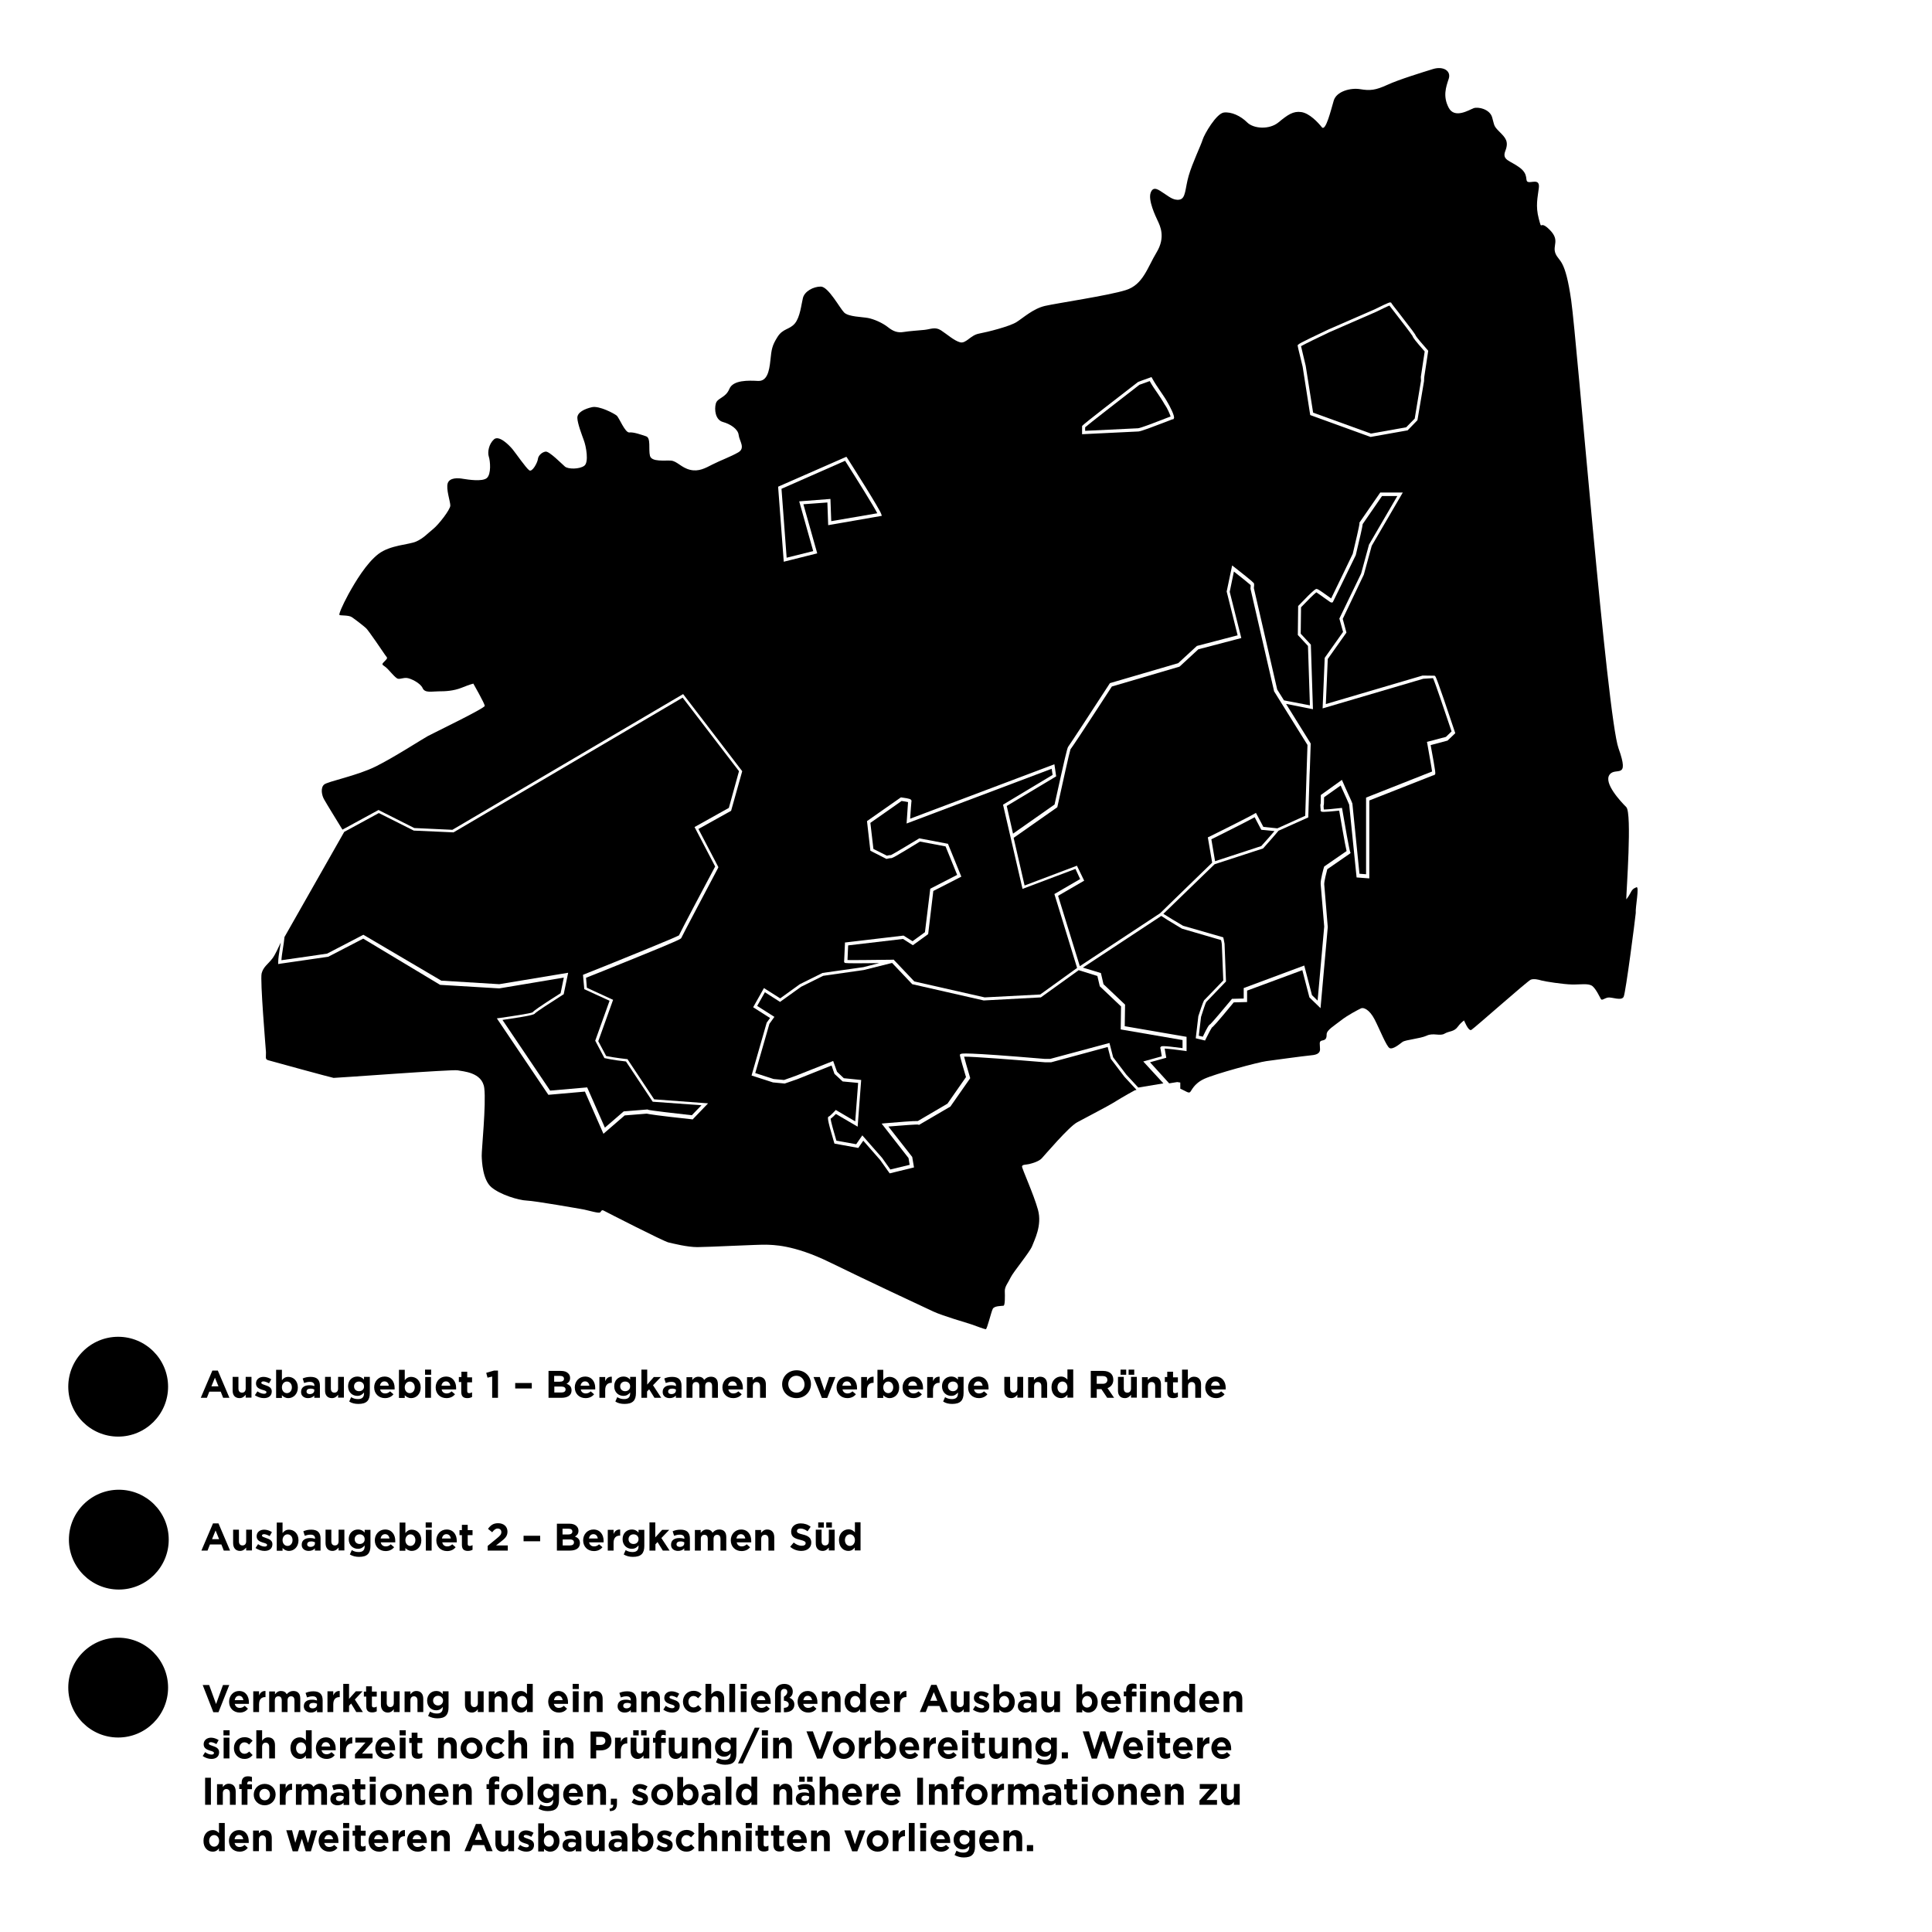 <svg version="1.1" xmlns="http://www.w3.org/2000/svg" xmlns:xlink="http://www.w3.org/1999/xlink" x="0px" y="0px" width="1200px"
	 height="1200px" viewBox="0 0 1200 1200" style="enable-background:new 0 0 1200 1200;" xml:space="preserve">
	<path class="ausbaugebiet-1" d="M104.4,861.3c0,17.1-13.9,31-31,31s-31-13.9-31-31c0-17.1,13.9-31,31-31S104.4,844.2,104.4,861.3z
		 M124.7,868.2h3.8l1.5-3.8h7.1l1.5,3.8h3.9l-7.2-16.9h-3.4L124.7,868.2z M131.3,861.1l2.2-5.4l2.2,5.4H131.3z M148.8,868.4
		c1.8,0,2.9-1,3.8-2.1v1.8h3.6v-12.9h-3.6v7.2c0,1.7-0.9,2.6-2.3,2.6s-2.2-0.9-2.2-2.6v-7.2h-3.6v8.3
		C144.4,866.6,146,868.4,148.8,868.4z M163.9,868.4c2.8,0,4.9-1.3,4.9-4.2v0c0-2.4-2.1-3.2-3.9-3.8c-1.4-0.5-2.6-0.8-2.6-1.5v0
		c0-0.5,0.5-0.9,1.3-0.9c0.9,0,2.2,0.5,3.5,1.2l1.4-2.5c-1.4-0.9-3.2-1.5-4.8-1.5c-2.6,0-4.7,1.5-4.7,4.1v0c0,2.5,2,3.3,3.8,3.9
		c1.4,0.4,2.7,0.7,2.7,1.5v0c0,0.6-0.5,1-1.5,1c-1.2,0-2.7-0.5-4.1-1.5l-1.6,2.4C160.1,867.8,162.1,868.4,163.9,868.4z M179.1,868.4
		c3,0,5.9-2.4,5.9-6.6v0c0-4.3-2.9-6.6-5.9-6.6c-1.9,0-3.1,0.9-4,2.1v-6.5h-3.6v17.5h3.6v-1.7C176,867.5,177.2,868.4,179.1,868.4z
		 M178.2,865.3c-1.7,0-3.1-1.4-3.1-3.6v0c0-2.1,1.4-3.6,3.1-3.6s3.1,1.4,3.1,3.6v0C181.3,863.9,179.9,865.3,178.2,865.3z
		 M191.3,868.4c1.8,0,3-0.6,3.9-1.6v1.4h3.5v-7.5c0-1.7-0.4-3.1-1.4-4.1c-0.9-0.9-2.4-1.4-4.3-1.4c-2.2,0-3.6,0.4-5,1l0.9,2.8
		c1.2-0.4,2.2-0.7,3.6-0.7c1.8,0,2.8,0.8,2.8,2.4v0.2c-0.9-0.3-1.8-0.5-3.1-0.5c-3,0-5.2,1.3-5.2,4.1v0
		C186.9,867,188.9,868.4,191.3,868.4z M192.4,865.9c-1.2,0-2-0.6-2-1.6v0c0-1.2,1-1.8,2.5-1.8c0.9,0,1.7,0.2,2.3,0.5v0.6
		C195.3,864.9,194.1,865.9,192.4,865.9z M206.2,868.4c1.8,0,2.9-1,3.8-2.1v1.8h3.6v-12.9h-3.6v7.2c0,1.7-0.9,2.6-2.3,2.6
		s-2.2-0.9-2.2-2.6v-7.2h-3.6v8.3C201.8,866.6,203.4,868.4,206.2,868.4z M222.6,872c2.5,0,4.3-0.5,5.5-1.7c1.1-1.1,1.6-2.8,1.6-5.1
		v-10h-3.6v1.7c-1-1.1-2.2-1.9-4.2-1.9c-3,0-5.7,2.2-5.7,6v0c0,3.8,2.7,6,5.7,6c1.9,0,3.1-0.8,4.2-2.1v0.6c0,2.3-1.2,3.5-3.7,3.5
		c-1.7,0-3-0.4-4.3-1.2l-1.2,2.7C218.5,871.6,220.5,872,222.6,872z M223,864.1c-1.8,0-3.1-1.2-3.1-3v0c0-1.8,1.3-3,3.1-3
		c1.8,0,3.1,1.2,3.1,3v0C226.2,862.9,224.8,864.1,223,864.1z M239.1,868.4c2.3,0,4.1-0.9,5.3-2.4l-2.1-1.8c-1,0.9-1.9,1.3-3.1,1.3
		c-1.6,0-2.8-0.9-3.1-2.5h9c0-0.3,0-0.7,0-1c0-3.6-2-7-6.3-7c-3.7,0-6.4,3-6.4,6.7v0C232.4,865.7,235.3,868.4,239.1,868.4z
		 M236,860.7c0.3-1.7,1.3-2.7,2.8-2.7c1.5,0,2.5,1.1,2.7,2.7H236z M255.4,868.4c3,0,5.9-2.4,5.9-6.6v0c0-4.3-2.9-6.6-5.9-6.6
		c-1.9,0-3.1,0.9-4,2.1v-6.5h-3.6v17.5h3.6v-1.7C252.3,867.5,253.5,868.4,255.4,868.4z M254.5,865.3c-1.7,0-3.1-1.4-3.1-3.6v0
		c0-2.1,1.4-3.6,3.1-3.6s3.1,1.4,3.1,3.6v0C257.6,863.9,256.2,865.3,254.5,865.3z M264,853.9h3.8v-3.2H264V853.9z M264.1,868.2h3.6
		v-12.9h-3.6V868.2z M277.3,868.4c2.3,0,4.1-0.9,5.3-2.4l-2.1-1.8c-1,0.9-1.9,1.3-3.1,1.3c-1.6,0-2.8-0.9-3.1-2.5h9c0-0.3,0-0.7,0-1
		c0-3.6-2-7-6.3-7c-3.7,0-6.4,3-6.4,6.7v0C270.6,865.7,273.4,868.4,277.3,868.4z M274.2,860.7c0.3-1.7,1.3-2.7,2.8-2.7
		c1.5,0,2.5,1.1,2.7,2.7H274.2z M290.3,868.4c1.2,0,2.1-0.3,2.9-0.7v-2.9c-0.5,0.3-1.1,0.5-1.8,0.5c-0.8,0-1.2-0.4-1.2-1.2v-5.5h3
		v-3.1h-3V852h-3.6v3.3H285v3.1h1.5v6.1C286.5,867.5,288,868.4,290.3,868.4z M305.7,868.2h3.6v-16.9h-2.5l-4.8,1.4l0.8,3l2.9-0.7
		V868.2z M320,862.4h10.3V859H320V862.4z M340.7,868.2h8c3.8,0,6.3-1.5,6.3-4.6v0c0-2.3-1.2-3.4-3.1-4.1c1.2-0.7,2.2-1.7,2.2-3.6v0
		c0-1.2-0.4-2.1-1.2-2.9c-1-1-2.5-1.5-4.4-1.5h-7.8V868.2z M350.3,856.4c0,1.2-1,1.8-2.7,1.8h-3.4v-3.6h3.6
		C349.5,854.6,350.3,855.2,350.3,856.4L350.3,856.4z M351.3,863L351.3,863c0,1.3-1,1.9-2.6,1.9h-4.4v-3.7h4.3
		C350.4,861.2,351.3,861.9,351.3,863z M363.7,868.4c2.3,0,4.1-0.9,5.3-2.4l-2.1-1.8c-1,0.9-1.9,1.3-3.1,1.3c-1.6,0-2.8-0.9-3.1-2.5
		h9c0-0.3,0-0.7,0-1c0-3.6-2-7-6.3-7c-3.7,0-6.4,3-6.4,6.7v0C357,865.7,359.8,868.4,363.7,868.4z M360.6,860.7
		c0.3-1.7,1.3-2.7,2.8-2.7c1.5,0,2.5,1.1,2.7,2.7H360.6z M372.3,868.2h3.6v-4.8c0-3.1,1.5-4.5,3.9-4.5h0.2v-3.8
		c-2.2-0.1-3.4,1.1-4.1,2.8v-2.6h-3.6V868.2z M387.9,872c2.5,0,4.3-0.5,5.5-1.7c1.1-1.1,1.6-2.8,1.6-5.1v-10h-3.6v1.7
		c-1-1.1-2.2-1.9-4.2-1.9c-3,0-5.7,2.2-5.7,6v0c0,3.8,2.7,6,5.7,6c1.9,0,3.1-0.8,4.2-2.1v0.6c0,2.3-1.2,3.5-3.7,3.5
		c-1.7,0-3-0.4-4.3-1.2l-1.2,2.7C383.8,871.6,385.8,872,387.9,872z M388.3,864.1c-1.8,0-3.1-1.2-3.1-3v0c0-1.8,1.3-3,3.1-3
		c1.8,0,3.1,1.2,3.1,3v0C391.4,862.9,390.1,864.1,388.3,864.1z M398.3,868.2h3.6v-3.9l1.3-1.4l3.3,5.3h4.2l-5.1-7.8l4.9-5.1h-4.4
		L402,860v-9.3h-3.6V868.2z M415.9,868.4c1.8,0,3-0.6,3.9-1.6v1.4h3.5v-7.5c0-1.7-0.4-3.1-1.4-4.1c-0.9-0.9-2.4-1.4-4.3-1.4
		c-2.2,0-3.6,0.4-5,1l0.9,2.8c1.2-0.4,2.2-0.7,3.6-0.7c1.8,0,2.8,0.8,2.8,2.4v0.2c-0.9-0.3-1.8-0.5-3.1-0.5c-3,0-5.2,1.3-5.2,4.1v0
		C411.5,867,413.5,868.4,415.9,868.4z M417,865.9c-1.2,0-2-0.6-2-1.6v0c0-1.2,1-1.8,2.5-1.8c0.9,0,1.7,0.2,2.3,0.5v0.6
		C419.9,864.9,418.7,865.9,417,865.9z M426.5,868.2h3.6V861c0-1.7,0.8-2.6,2.2-2.6s2.1,0.9,2.1,2.6v7.2h3.6V861
		c0-1.7,0.8-2.6,2.2-2.6s2.1,0.9,2.1,2.6v7.2h3.6v-8.4c0-3.1-1.6-4.7-4.3-4.7c-1.8,0-3.1,0.7-4.2,2c-0.7-1.3-1.9-2-3.6-2
		c-1.8,0-3,1-3.8,2.1v-1.8h-3.6V868.2z M455.4,868.4c2.3,0,4.1-0.9,5.3-2.4l-2.1-1.8c-1,0.9-1.9,1.3-3.1,1.3c-1.6,0-2.8-0.9-3.1-2.5
		h9c0-0.3,0-0.7,0-1c0-3.6-2-7-6.3-7c-3.7,0-6.4,3-6.4,6.7v0C448.7,865.7,451.5,868.4,455.4,868.4z M452.2,860.7
		c0.3-1.7,1.3-2.7,2.8-2.7c1.5,0,2.5,1.1,2.7,2.7H452.2z M464,868.2h3.6V861c0-1.7,0.9-2.6,2.3-2.6s2.2,0.9,2.2,2.6v7.2h3.6v-8.3
		c0-3-1.6-4.8-4.4-4.8c-1.8,0-2.9,1-3.8,2.1v-1.8H464V868.2z M494.7,868.4c5.2,0,9-3.9,9-8.7v0c0-4.8-3.7-8.6-8.9-8.6
		c-5.2,0-9,3.9-9,8.7v0C485.8,864.6,489.5,868.4,494.7,868.4z M494.7,865c-3,0-5.1-2.4-5.1-5.3v0c0-2.9,2.1-5.2,5-5.2
		c3,0,5.1,2.4,5.1,5.3v0C499.8,862.7,497.7,865,494.7,865z M510.5,868.3h3.3l5.1-13H515l-2.9,8.6l-2.9-8.6h-3.9L510.5,868.3z
		 M526.3,868.4c2.3,0,4.1-0.9,5.3-2.4l-2.1-1.8c-1,0.9-1.9,1.3-3.1,1.3c-1.6,0-2.8-0.9-3.1-2.5h9c0-0.3,0-0.7,0-1c0-3.6-2-7-6.3-7
		c-3.7,0-6.4,3-6.4,6.7v0C519.6,865.7,522.5,868.4,526.3,868.4z M523.2,860.7c0.3-1.7,1.3-2.7,2.8-2.7c1.5,0,2.5,1.1,2.7,2.7H523.2z
		 M534.9,868.2h3.6v-4.8c0-3.1,1.5-4.5,3.9-4.5h0.2v-3.8c-2.2-0.1-3.4,1.1-4.1,2.8v-2.6h-3.6V868.2z M552.6,868.4
		c3,0,5.9-2.4,5.9-6.6v0c0-4.3-2.9-6.6-5.9-6.6c-1.9,0-3.1,0.9-4,2.1v-6.5H545v17.5h3.6v-1.7C549.5,867.5,550.7,868.4,552.6,868.4z
		 M551.7,865.3c-1.7,0-3.1-1.4-3.1-3.6v0c0-2.1,1.4-3.6,3.1-3.6s3.1,1.4,3.1,3.6v0C554.8,863.9,553.4,865.3,551.7,865.3z
		 M567.3,868.4c2.3,0,4.1-0.9,5.3-2.4l-2.1-1.8c-1,0.9-1.9,1.3-3.1,1.3c-1.6,0-2.8-0.9-3.1-2.5h9c0-0.3,0-0.7,0-1c0-3.6-2-7-6.3-7
		c-3.7,0-6.4,3-6.4,6.7v0C560.5,865.7,563.4,868.4,567.3,868.4z M564.1,860.7c0.3-1.7,1.3-2.7,2.8-2.7c1.5,0,2.5,1.1,2.7,2.7H564.1z
		 M575.9,868.2h3.6v-4.8c0-3.1,1.5-4.5,3.9-4.5h0.2v-3.8c-2.2-0.1-3.4,1.1-4.1,2.8v-2.6h-3.6V868.2z M591.4,872
		c2.5,0,4.3-0.5,5.5-1.7c1.1-1.1,1.6-2.8,1.6-5.1v-10H595v1.7c-1-1.1-2.2-1.9-4.2-1.9c-3,0-5.7,2.2-5.7,6v0c0,3.8,2.7,6,5.7,6
		c1.9,0,3.1-0.8,4.2-2.1v0.6c0,2.3-1.2,3.5-3.7,3.5c-1.7,0-3-0.4-4.3-1.2l-1.2,2.7C587.4,871.6,589.3,872,591.4,872z M591.9,864.1
		c-1.8,0-3.1-1.2-3.1-3v0c0-1.8,1.3-3,3.1-3c1.8,0,3.1,1.2,3.1,3v0C595,862.9,593.6,864.1,591.9,864.1z M608,868.4
		c2.3,0,4.1-0.9,5.3-2.4l-2.1-1.8c-1,0.9-1.9,1.3-3.1,1.3c-1.6,0-2.8-0.9-3.1-2.5h9c0-0.3,0-0.7,0-1c0-3.6-2-7-6.3-7
		c-3.7,0-6.4,3-6.4,6.7v0C601.2,865.7,604.1,868.4,608,868.4z M604.8,860.7c0.3-1.7,1.3-2.7,2.8-2.7c1.5,0,2.5,1.1,2.7,2.7H604.8z
		 M628.1,868.4c1.8,0,2.9-1,3.8-2.1v1.8h3.6v-12.9h-3.6v7.2c0,1.7-0.9,2.6-2.3,2.6c-1.4,0-2.2-0.9-2.2-2.6v-7.2h-3.6v8.3
		C623.7,866.6,625.3,868.4,628.1,868.4z M638.7,868.2h3.6V861c0-1.7,0.9-2.6,2.3-2.6c1.4,0,2.2,0.9,2.2,2.6v7.2h3.6v-8.3
		c0-3-1.6-4.8-4.4-4.8c-1.8,0-2.9,1-3.8,2.1v-1.8h-3.6V868.2z M659,868.4c1.9,0,3.1-0.9,4-2.1v1.8h3.6v-17.5H663v6.3
		c-0.9-1-2.1-1.9-4-1.9c-3,0-5.9,2.4-5.9,6.6v0C653.1,866,656,868.4,659,868.4z M659.9,865.3c-1.7,0-3.1-1.4-3.1-3.6v0
		c0-2.2,1.4-3.6,3.1-3.6s3.1,1.4,3.1,3.6v0C663,863.9,661.6,865.3,659.9,865.3z M677.5,868.2h3.7v-5.4h2.9l3.6,5.4h4.3l-4.1-6
		c2.1-0.8,3.6-2.5,3.6-5.2v0c0-1.6-0.5-2.9-1.4-3.8c-1.1-1.1-2.8-1.7-4.9-1.7h-7.7V868.2z M681.2,859.5v-4.8h3.7
		c1.8,0,2.9,0.8,2.9,2.4v0c0,1.4-1,2.4-2.8,2.4H681.2z M698.7,868.4c1.8,0,2.9-1,3.8-2.1v1.8h3.6v-12.9h-3.6v7.2
		c0,1.7-0.9,2.6-2.3,2.6c-1.4,0-2.2-0.9-2.2-2.6v-7.2h-3.6v8.3C694.3,866.6,695.9,868.4,698.7,868.4z M696,853.9h3.5v-3.2H696V853.9
		z M701,853.9h3.5v-3.2H701V853.9z M709.4,868.2h3.6V861c0-1.7,0.9-2.6,2.3-2.6c1.4,0,2.2,0.9,2.2,2.6v7.2h3.6v-8.3
		c0-3-1.6-4.8-4.4-4.8c-1.8,0-2.9,1-3.8,2.1v-1.8h-3.6V868.2z M728.7,868.4c1.2,0,2.1-0.3,2.9-0.7v-2.9c-0.5,0.3-1.1,0.5-1.8,0.5
		c-0.8,0-1.2-0.4-1.2-1.2v-5.5h3v-3.1h-3V852h-3.6v3.3h-1.5v3.1h1.5v6.1C724.9,867.5,726.4,868.4,728.7,868.4z M734.3,868.2h3.6V861
		c0-1.7,0.9-2.6,2.3-2.6c1.4,0,2.2,0.9,2.2,2.6v7.2h3.6v-8.3c0-3-1.6-4.8-4.4-4.8c-1.8,0-2.9,1-3.8,2.1v-6.5h-3.6V868.2z
		 M755.3,868.4c2.3,0,4.1-0.9,5.3-2.4l-2.1-1.8c-1,0.9-1.9,1.3-3.1,1.3c-1.6,0-2.8-0.9-3.1-2.5h9c0-0.3,0-0.7,0-1c0-3.6-2-7-6.3-7
		c-3.7,0-6.4,3-6.4,6.7v0C748.6,865.7,751.5,868.4,755.3,868.4z M752.2,860.7c0.3-1.7,1.3-2.7,2.8-2.7c1.5,0,2.5,1.1,2.7,2.7H752.2z
		"/>
	<path class="ausbaugebiet-2" d="M104.8,956.3c0,17.1-13.9,31-31,31s-31-13.9-31-31c0-17.1,13.9-31,31-31S104.8,939.1,104.8,956.3z
		 M125.1,963.1h3.8l1.5-3.8h7.1l1.5,3.8h3.9l-7.2-16.9h-3.4L125.1,963.1z M131.7,956l2.2-5.4l2.2,5.4H131.7z M149.1,963.3
		c1.8,0,2.9-1,3.8-2.1v1.8h3.6v-12.9h-3.6v7.2c0,1.7-0.9,2.6-2.3,2.6s-2.2-0.9-2.2-2.6v-7.2h-3.6v8.3
		C144.8,961.5,146.4,963.3,149.1,963.3z M164.3,963.3c2.8,0,4.9-1.3,4.9-4.2v0c0-2.4-2.1-3.2-3.9-3.8c-1.4-0.5-2.6-0.8-2.6-1.5v0
		c0-0.5,0.5-0.9,1.3-0.9c0.9,0,2.2,0.5,3.5,1.2l1.4-2.5c-1.4-0.9-3.2-1.5-4.8-1.5c-2.6,0-4.7,1.5-4.7,4.1v0c0,2.5,2,3.3,3.8,3.9
		c1.4,0.4,2.7,0.7,2.7,1.5v0c0,0.6-0.5,1-1.5,1c-1.2,0-2.7-0.5-4.1-1.5l-1.6,2.4C160.5,962.7,162.5,963.3,164.3,963.3z M179.5,963.3
		c3,0,5.9-2.4,5.9-6.6v0c0-4.3-2.9-6.6-5.9-6.6c-1.9,0-3.1,0.9-4,2.1v-6.5h-3.6v17.5h3.6v-1.7C176.4,962.4,177.6,963.3,179.5,963.3z
		 M178.6,960.2c-1.7,0-3.1-1.4-3.1-3.6v0c0-2.1,1.4-3.6,3.1-3.6s3.1,1.4,3.1,3.6v0C181.7,958.8,180.3,960.2,178.6,960.2z
		 M191.7,963.3c1.8,0,3-0.6,3.9-1.6v1.4h3.5v-7.5c0-1.7-0.4-3.1-1.4-4.1c-0.9-0.9-2.4-1.4-4.3-1.4c-2.2,0-3.6,0.4-5,1l0.9,2.8
		c1.2-0.4,2.2-0.7,3.6-0.7c1.8,0,2.8,0.8,2.8,2.4v0.2c-0.9-0.3-1.8-0.5-3.1-0.5c-3,0-5.2,1.3-5.2,4.1v0
		C187.3,961.9,189.3,963.3,191.7,963.3z M192.8,960.8c-1.2,0-2-0.6-2-1.6v0c0-1.2,1-1.8,2.5-1.8c0.9,0,1.7,0.2,2.3,0.5v0.6
		C195.7,959.9,194.5,960.8,192.8,960.8z M206.5,963.3c1.8,0,2.9-1,3.8-2.1v1.8h3.6v-12.9h-3.6v7.2c0,1.7-0.9,2.6-2.3,2.6
		s-2.2-0.9-2.2-2.6v-7.2h-3.6v8.3C202.2,961.5,203.8,963.3,206.5,963.3z M223,967c2.5,0,4.3-0.5,5.5-1.7c1.1-1.1,1.6-2.8,1.6-5.1
		v-10h-3.6v1.7c-1-1.1-2.2-1.9-4.2-1.9c-3,0-5.7,2.2-5.7,6v0c0,3.8,2.7,6,5.7,6c1.9,0,3.1-0.8,4.2-2.1v0.6c0,2.3-1.2,3.5-3.7,3.5
		c-1.7,0-3-0.4-4.3-1.2l-1.2,2.7C218.9,966.5,220.9,967,223,967z M223.4,959c-1.8,0-3.1-1.2-3.1-3v0c0-1.8,1.3-3,3.1-3
		c1.8,0,3.1,1.2,3.1,3v0C226.6,957.8,225.2,959,223.4,959z M239.5,963.4c2.3,0,4.1-0.9,5.3-2.4l-2.1-1.8c-1,0.9-1.9,1.3-3.1,1.3
		c-1.6,0-2.8-0.9-3.1-2.5h9c0-0.3,0-0.7,0-1c0-3.6-2-7-6.3-7c-3.7,0-6.4,3-6.4,6.7v0C232.8,960.7,235.7,963.4,239.5,963.4z
		 M236.4,955.6c0.3-1.7,1.3-2.7,2.8-2.7c1.5,0,2.5,1.1,2.7,2.7H236.4z M255.8,963.3c3,0,5.9-2.4,5.9-6.6v0c0-4.3-2.9-6.6-5.9-6.6
		c-1.9,0-3.1,0.9-4,2.1v-6.5h-3.6v17.5h3.6v-1.7C252.6,962.4,253.9,963.3,255.8,963.3z M254.9,960.2c-1.7,0-3.1-1.4-3.1-3.6v0
		c0-2.1,1.4-3.6,3.1-3.6s3.1,1.4,3.1,3.6v0C258,958.8,256.6,960.2,254.9,960.2z M264.4,948.8h3.8v-3.2h-3.8V948.8z M264.5,963.1h3.6
		v-12.9h-3.6V963.1z M277.7,963.4c2.3,0,4.1-0.9,5.3-2.4l-2.1-1.8c-1,0.9-1.9,1.3-3.1,1.3c-1.6,0-2.8-0.9-3.1-2.5h9c0-0.3,0-0.7,0-1
		c0-3.6-2-7-6.3-7c-3.7,0-6.4,3-6.4,6.7v0C271,960.7,273.8,963.4,277.7,963.4z M274.5,955.6c0.3-1.7,1.3-2.7,2.8-2.7
		c1.5,0,2.5,1.1,2.7,2.7H274.5z M290.6,963.3c1.2,0,2.1-0.3,2.9-0.7v-2.9c-0.5,0.3-1.1,0.5-1.8,0.5c-0.8,0-1.2-0.4-1.2-1.2v-5.5h3
		v-3.1h-3v-3.3h-3.6v3.3h-1.5v3.1h1.5v6.1C286.9,962.4,288.4,963.3,290.6,963.3z M303,963.1h12.4v-3.2h-7.3l2.7-2.1
		c3-2.3,4.4-3.7,4.4-6.5v0c0-3.1-2.3-5.2-5.8-5.2c-3,0-4.6,1.2-6.3,3.5l2.6,2.1c1.2-1.5,2.1-2.3,3.4-2.3c1.3,0,2.3,0.8,2.3,2.2
		c0,1.4-0.8,2.3-2.9,4l-5.6,4.6V963.1z M325.2,957.3h10.3v-3.4h-10.3V957.3z M345.9,963.1h8c3.8,0,6.3-1.5,6.3-4.6v0
		c0-2.3-1.2-3.4-3.1-4.1c1.2-0.7,2.2-1.7,2.2-3.6v0c0-1.2-0.4-2.1-1.2-2.9c-1-1-2.5-1.5-4.4-1.5h-7.8V963.1z M355.5,951.3
		c0,1.2-1,1.8-2.7,1.8h-3.4v-3.6h3.6C354.7,949.5,355.5,950.1,355.5,951.3L355.5,951.3z M356.5,958L356.5,958c0,1.3-1,1.9-2.6,1.9
		h-4.4v-3.7h4.3C355.6,956.1,356.5,956.8,356.5,958z M368.9,963.4c2.3,0,4.1-0.9,5.3-2.4l-2.1-1.8c-1,0.9-1.9,1.3-3.1,1.3
		c-1.6,0-2.8-0.9-3.1-2.5h9c0-0.3,0-0.7,0-1c0-3.6-2-7-6.3-7c-3.7,0-6.4,3-6.4,6.7v0C362.2,960.7,365,963.4,368.9,963.4z
		 M365.8,955.6c0.3-1.7,1.3-2.7,2.8-2.7c1.5,0,2.5,1.1,2.7,2.7H365.8z M377.5,963.1h3.6v-4.8c0-3.1,1.5-4.5,3.9-4.5h0.2V950
		c-2.2-0.1-3.4,1.1-4.1,2.8v-2.6h-3.6V963.1z M393.1,967c2.5,0,4.3-0.5,5.5-1.7c1.1-1.1,1.6-2.8,1.6-5.1v-10h-3.6v1.7
		c-1-1.1-2.2-1.9-4.2-1.9c-3,0-5.7,2.2-5.7,6v0c0,3.8,2.7,6,5.7,6c1.9,0,3.1-0.8,4.2-2.1v0.6c0,2.3-1.2,3.5-3.7,3.5
		c-1.7,0-3-0.4-4.3-1.2l-1.2,2.7C389,966.5,391,967,393.1,967z M393.5,959c-1.8,0-3.1-1.2-3.1-3v0c0-1.8,1.3-3,3.1-3
		c1.8,0,3.1,1.2,3.1,3v0C396.6,957.8,395.3,959,393.5,959z M403.5,963.1h3.6v-3.9l1.3-1.4l3.3,5.3h4.2l-5.1-7.8l4.9-5.1h-4.4
		l-4.3,4.7v-9.3h-3.6V963.1z M421.1,963.3c1.8,0,3-0.6,3.9-1.6v1.4h3.5v-7.5c0-1.7-0.4-3.1-1.4-4.1c-0.9-0.9-2.4-1.4-4.3-1.4
		c-2.2,0-3.6,0.4-5,1l0.9,2.8c1.2-0.4,2.2-0.7,3.6-0.7c1.8,0,2.8,0.8,2.8,2.4v0.2c-0.9-0.3-1.8-0.5-3.1-0.5c-3,0-5.2,1.3-5.2,4.1v0
		C416.7,961.9,418.7,963.3,421.1,963.3z M422.2,960.8c-1.2,0-2-0.6-2-1.6v0c0-1.2,1-1.8,2.5-1.8c0.9,0,1.7,0.2,2.3,0.5v0.6
		C425.1,959.9,423.9,960.8,422.2,960.8z M431.7,963.1h3.6v-7.2c0-1.7,0.8-2.6,2.2-2.6s2.1,0.9,2.1,2.6v7.2h3.6v-7.2
		c0-1.7,0.8-2.6,2.2-2.6s2.1,0.9,2.1,2.6v7.2h3.6v-8.4c0-3.1-1.6-4.7-4.3-4.7c-1.8,0-3.1,0.7-4.2,2c-0.7-1.3-1.9-2-3.6-2
		c-1.8,0-3,1-3.8,2.1v-1.8h-3.6V963.1z M460.6,963.4c2.3,0,4.1-0.9,5.3-2.4l-2.1-1.8c-1,0.9-1.9,1.3-3.1,1.3c-1.6,0-2.8-0.9-3.1-2.5
		h9c0-0.3,0-0.7,0-1c0-3.6-2-7-6.3-7c-3.7,0-6.4,3-6.4,6.7v0C453.9,960.7,456.7,963.4,460.6,963.4z M457.4,955.6
		c0.3-1.7,1.3-2.7,2.8-2.7c1.5,0,2.5,1.1,2.7,2.7H457.4z M469.2,963.1h3.6v-7.2c0-1.7,0.9-2.6,2.3-2.6s2.2,0.9,2.2,2.6v7.2h3.6v-8.3
		c0-3-1.6-4.8-4.4-4.8c-1.8,0-2.9,1-3.8,2.1v-1.8h-3.6V963.1z M497.7,963.3c3.6,0,6.2-1.9,6.2-5.2v0c0-2.9-1.9-4.2-5.3-5
		c-2.9-0.7-3.6-1.1-3.6-2.2v0c0-0.8,0.7-1.5,2.2-1.5s2.9,0.6,4.4,1.7l1.9-2.8c-1.7-1.4-3.8-2.1-6.2-2.1c-3.4,0-5.9,2-5.9,5.1v0
		c0,3.3,2.2,4.3,5.6,5.1c2.8,0.7,3.4,1.2,3.4,2.1v0c0,1-0.9,1.6-2.4,1.6c-1.9,0-3.5-0.8-5-2l-2.2,2.6
		C492.6,962.4,495.2,963.3,497.7,963.3z M511,963.3c1.8,0,2.9-1,3.8-2.1v1.8h3.6v-12.9h-3.6v7.2c0,1.7-0.9,2.6-2.3,2.6
		c-1.4,0-2.2-0.9-2.2-2.6v-7.2h-3.6v8.3C506.6,961.5,508.2,963.3,511,963.3z M508.2,948.8h3.5v-3.2h-3.5V948.8z M513.2,948.8h3.5
		v-3.2h-3.5V948.8z M526.9,963.3c1.9,0,3.1-0.9,4-2.1v1.8h3.6v-17.5H531v6.3c-0.9-1-2.1-1.9-4-1.9c-3,0-5.9,2.4-5.9,6.6v0
		C521.1,961,523.9,963.3,526.9,963.3z M527.9,960.2c-1.7,0-3.1-1.4-3.1-3.6v0c0-2.2,1.4-3.6,3.1-3.6s3.1,1.4,3.1,3.6v0
		C531,958.8,529.6,960.2,527.9,960.2z"/>
	<path class="vorbereitung" d="M104.4,1048.2c0,17.1-13.9,31-31,31s-31-13.9-31-31c0-17.1,13.9-31,31-31S104.4,1031.1,104.4,1048.2z
		 M132.5,1063.5h3.2l6.7-16.9h-3.9l-4.3,11.8l-4.3-11.8h-4L132.5,1063.5z M148.9,1063.7c2.3,0,4-0.9,5.1-2.4l-2-1.8
		c-1,0.9-1.9,1.3-3.1,1.3c-1.6,0-2.7-0.9-3.1-2.5h8.8c0-0.3,0-0.7,0-1c0-3.6-1.9-7-6.1-7c-3.7,0-6.2,3-6.2,6.7v0
		C142.3,1061,145.1,1063.7,148.9,1063.7z M145.8,1056c0.3-1.7,1.2-2.7,2.7-2.7c1.5,0,2.4,1.1,2.7,2.7H145.8z M157.3,1063.4h3.6v-4.8
		c0-3.1,1.5-4.5,3.8-4.5h0.2v-3.8c-2.1-0.1-3.3,1.1-4,2.8v-2.6h-3.6V1063.4z M167.1,1063.4h3.6v-7.2c0-1.7,0.8-2.6,2.2-2.6
		s2.1,0.9,2.1,2.6v7.2h3.6v-7.2c0-1.7,0.8-2.6,2.2-2.6s2.1,0.9,2.1,2.6v7.2h3.6v-8.4c0-3.1-1.6-4.7-4.3-4.7c-1.7,0-3,0.7-4.1,2
		c-0.7-1.3-1.9-2-3.6-2c-1.8,0-2.9,1-3.7,2.1v-1.8h-3.6V1063.4z M193.1,1063.7c1.7,0,2.9-0.6,3.8-1.6v1.4h3.5v-7.5
		c0-1.7-0.4-3.1-1.4-4.1c-0.9-0.9-2.3-1.4-4.3-1.4c-2.1,0-3.5,0.4-4.9,1l0.9,2.8c1.2-0.4,2.1-0.7,3.5-0.7c1.8,0,2.7,0.8,2.7,2.4v0.2
		c-0.9-0.3-1.8-0.5-3.1-0.5c-3,0-5.1,1.3-5.1,4.1v0C188.7,1062.3,190.7,1063.7,193.1,1063.7z M194.1,1061.1c-1.2,0-2-0.6-2-1.6v0
		c0-1.2,0.9-1.8,2.5-1.8c0.9,0,1.7,0.2,2.3,0.5v0.6C196.9,1060.2,195.8,1061.1,194.1,1061.1z M203.4,1063.4h3.6v-4.8
		c0-3.1,1.5-4.5,3.8-4.5h0.2v-3.8c-2.1-0.1-3.3,1.1-4,2.8v-2.6h-3.6V1063.4z M213.2,1063.4h3.6v-3.9l1.3-1.4l3.2,5.3h4.1l-5-7.8
		l4.8-5.1H221l-4.2,4.7v-9.3h-3.6V1063.4z M231.2,1063.6c1.2,0,2.1-0.3,2.8-0.7v-2.9c-0.5,0.3-1.1,0.5-1.8,0.5
		c-0.8,0-1.2-0.4-1.2-1.2v-5.5h3v-3.1h-3v-3.3h-3.6v3.3H226v3.1h1.5v6.1C227.5,1062.7,229,1063.6,231.2,1063.6z M240.9,1063.7
		c1.8,0,2.9-1,3.7-2.1v1.8h3.6v-12.9h-3.6v7.2c0,1.7-0.9,2.6-2.2,2.6s-2.2-0.9-2.2-2.6v-7.2h-3.6v8.3
		C236.6,1061.8,238.2,1063.7,240.9,1063.7z M251.3,1063.4h3.6v-7.2c0-1.7,0.9-2.6,2.2-2.6s2.2,0.9,2.2,2.6v7.2h3.6v-8.3
		c0-3-1.6-4.8-4.3-4.8c-1.8,0-2.9,1-3.7,2.1v-1.8h-3.6V1063.4z M271.6,1067.3c2.4,0,4.3-0.5,5.4-1.7c1.1-1.1,1.6-2.8,1.6-5.1v-10
		h-3.6v1.7c-1-1.1-2.1-1.9-4.1-1.9c-2.9,0-5.6,2.2-5.6,6v0c0,3.8,2.7,6,5.6,6c1.9,0,3.1-0.8,4.1-2.1v0.6c0,2.3-1.2,3.5-3.6,3.5
		c-1.7,0-3-0.4-4.3-1.2l-1.2,2.7C267.7,1066.8,269.6,1067.3,271.6,1067.3z M272.1,1059.3c-1.7,0-3.1-1.2-3.1-3v0c0-1.8,1.3-3,3.1-3
		c1.7,0,3.1,1.2,3.1,3v0C275.1,1058.1,273.8,1059.3,272.1,1059.3z M293.1,1063.7c1.8,0,2.9-1,3.7-2.1v1.8h3.6v-12.9h-3.6v7.2
		c0,1.7-0.9,2.6-2.2,2.6s-2.2-0.9-2.2-2.6v-7.2h-3.6v8.3C288.8,1061.8,290.4,1063.7,293.1,1063.7z M303.6,1063.4h3.6v-7.2
		c0-1.7,0.9-2.6,2.2-2.6s2.2,0.9,2.2,2.6v7.2h3.6v-8.3c0-3-1.6-4.8-4.3-4.8c-1.8,0-2.9,1-3.7,2.1v-1.8h-3.6V1063.4z M323.4,1063.7
		c1.9,0,3.1-0.9,3.9-2.1v1.8h3.6v-17.5h-3.6v6.3c-0.8-1-2-1.9-3.9-1.9c-3,0-5.7,2.4-5.7,6.6v0
		C317.7,1061.3,320.5,1063.7,323.4,1063.7z M324.3,1060.6c-1.7,0-3.1-1.4-3.1-3.6v0c0-2.2,1.4-3.6,3.1-3.6s3.1,1.4,3.1,3.6v0
		C327.4,1059.1,326,1060.6,324.3,1060.6z M347.1,1063.7c2.3,0,4-0.9,5.1-2.4l-2-1.8c-1,0.9-1.9,1.3-3.1,1.3c-1.6,0-2.7-0.9-3.1-2.5
		h8.8c0-0.3,0-0.7,0-1c0-3.6-1.9-7-6.1-7c-3.7,0-6.2,3-6.2,6.7v0C340.6,1061,343.4,1063.7,347.1,1063.7z M344.1,1056
		c0.3-1.7,1.2-2.7,2.7-2.7c1.5,0,2.4,1.1,2.7,2.7H344.1z M355.7,1049.1h3.8v-3.2h-3.8V1049.1z M355.8,1063.4h3.6v-12.9h-3.6V1063.4z
		 M362.7,1063.4h3.6v-7.2c0-1.7,0.9-2.6,2.2-2.6s2.2,0.9,2.2,2.6v7.2h3.6v-8.3c0-3-1.6-4.8-4.3-4.8c-1.8,0-2.9,1-3.7,2.1v-1.8h-3.6
		V1063.4z M388,1063.7c1.7,0,2.9-0.6,3.8-1.6v1.4h3.5v-7.5c0-1.7-0.4-3.1-1.4-4.1c-0.9-0.9-2.3-1.4-4.3-1.4c-2.1,0-3.5,0.4-4.9,1
		l0.9,2.8c1.2-0.4,2.1-0.7,3.5-0.7c1.8,0,2.7,0.8,2.7,2.4v0.2c-0.9-0.3-1.8-0.5-3.1-0.5c-3,0-5.1,1.3-5.1,4.1v0
		C383.6,1062.3,385.6,1063.7,388,1063.7z M389.1,1061.1c-1.2,0-2-0.6-2-1.6v0c0-1.2,0.9-1.8,2.5-1.8c0.9,0,1.7,0.2,2.3,0.5v0.6
		C391.9,1060.2,390.7,1061.1,389.1,1061.1z M398.3,1063.4h3.6v-7.2c0-1.7,0.9-2.6,2.2-2.6s2.2,0.9,2.2,2.6v7.2h3.6v-8.3
		c0-3-1.6-4.8-4.3-4.8c-1.8,0-2.9,1-3.7,2.1v-1.8h-3.6V1063.4z M417.4,1063.7c2.7,0,4.8-1.3,4.8-4.2v0c0-2.4-2-3.2-3.8-3.8
		c-1.4-0.5-2.6-0.8-2.6-1.5v0c0-0.5,0.4-0.9,1.3-0.9c0.9,0,2.2,0.5,3.4,1.2l1.4-2.5c-1.4-0.9-3.1-1.5-4.7-1.5
		c-2.5,0-4.6,1.5-4.6,4.1v0c0,2.5,2,3.3,3.8,3.9c1.4,0.4,2.6,0.7,2.6,1.5v0c0,0.6-0.5,1-1.5,1c-1.2,0-2.6-0.5-4-1.5l-1.5,2.4
		C413.7,1063.1,415.6,1063.7,417.4,1063.7z M430.7,1063.7c2.5,0,3.9-1,5.1-2.4l-2.1-2.2c-0.9,0.8-1.7,1.4-2.9,1.4
		c-2,0-3.2-1.6-3.2-3.6v0c0-1.9,1.3-3.5,3.1-3.5c1.3,0,2.1,0.6,2.9,1.4l2.2-2.4c-1.2-1.3-2.7-2.2-5-2.2c-3.9,0-6.6,3-6.6,6.7v0
		C424.2,1060.7,426.9,1063.7,430.7,1063.7z M438.2,1063.4h3.6v-7.2c0-1.7,0.9-2.6,2.2-2.6s2.2,0.9,2.2,2.6v7.2h3.6v-8.3
		c0-3-1.6-4.8-4.3-4.8c-1.8,0-2.9,1-3.7,2.1v-6.5h-3.6V1063.4z M453,1063.4h3.6v-17.5H453V1063.4z M460,1049.1h3.8v-3.2H460V1049.1z
		 M460.1,1063.4h3.6v-12.9h-3.6V1063.4z M473,1063.7c2.3,0,4-0.9,5.1-2.4l-2-1.8c-1,0.9-1.9,1.3-3.1,1.3c-1.6,0-2.7-0.9-3.1-2.5h8.8
		c0-0.3,0-0.7,0-1c0-3.6-1.9-7-6.1-7c-3.7,0-6.2,3-6.2,6.7v0C466.5,1061,469.3,1063.7,473,1063.7z M470,1056
		c0.3-1.7,1.2-2.7,2.7-2.7c1.5,0,2.4,1.1,2.7,2.7H470z M486.9,1063.5c4,0.2,6.5-1.6,6.5-4.8v0c0-2.3-1.5-3.6-3.1-4.2
		c1.2-0.8,2.1-1.8,2.1-3.9v0c0-2.6-1.9-4.7-5.2-4.7c-3.5,0-5.8,2.1-5.8,5.6v12.1h3.6v-12.2c0-1.5,0.8-2.4,2.1-2.4
		c1.2,0,1.9,0.7,1.9,1.9v0c0,1.3-0.9,2.2-2.1,3v2.4c1.7,0.2,3,1,3,2.3v0c0,1.4-1.1,2.1-3,2.2V1063.5z M502,1063.7
		c2.3,0,4-0.9,5.1-2.4l-2-1.8c-1,0.9-1.9,1.3-3.1,1.3c-1.6,0-2.7-0.9-3.1-2.5h8.8c0-0.3,0-0.7,0-1c0-3.6-1.9-7-6.1-7
		c-3.7,0-6.2,3-6.2,6.7v0C495.5,1061,498.3,1063.7,502,1063.7z M499,1056c0.3-1.7,1.2-2.7,2.7-2.7c1.5,0,2.4,1.1,2.7,2.7H499z
		 M510.5,1063.4h3.6v-7.2c0-1.7,0.9-2.6,2.2-2.6c1.4,0,2.2,0.9,2.2,2.6v7.2h3.6v-8.3c0-3-1.6-4.8-4.3-4.8c-1.8,0-2.9,1-3.7,2.1v-1.8
		h-3.6V1063.4z M530.3,1063.7c1.9,0,3.1-0.9,3.9-2.1v1.8h3.6v-17.5h-3.6v6.3c-0.8-1-2-1.9-3.9-1.9c-3,0-5.7,2.4-5.7,6.6v0
		C524.6,1061.3,527.4,1063.7,530.3,1063.7z M531.2,1060.6c-1.7,0-3.1-1.4-3.1-3.6v0c0-2.2,1.4-3.6,3.1-3.6c1.7,0,3.1,1.4,3.1,3.6v0
		C534.3,1059.1,532.9,1060.6,531.2,1060.6z M547,1063.7c2.3,0,4-0.9,5.1-2.4l-2-1.8c-1,0.9-1.9,1.3-3.1,1.3c-1.6,0-2.7-0.9-3.1-2.5
		h8.8c0-0.3,0-0.7,0-1c0-3.6-1.9-7-6.1-7c-3.7,0-6.2,3-6.2,6.7v0C540.4,1061,543.2,1063.7,547,1063.7z M543.9,1056
		c0.3-1.7,1.2-2.7,2.7-2.7c1.5,0,2.4,1.1,2.7,2.7H543.9z M555.4,1063.4h3.6v-4.8c0-3.1,1.5-4.5,3.8-4.5h0.2v-3.8
		c-2.1-0.1-3.3,1.1-4,2.8v-2.6h-3.6V1063.4z M571.3,1063.4h3.7l1.5-3.8h7l1.5,3.8h3.8l-7.1-16.9h-3.3L571.3,1063.4z M577.8,1056.4
		l2.2-5.4l2.2,5.4H577.8z M594.9,1063.7c1.8,0,2.9-1,3.7-2.1v1.8h3.6v-12.9h-3.6v7.2c0,1.7-0.9,2.6-2.2,2.6c-1.4,0-2.2-0.9-2.2-2.6
		v-7.2h-3.6v8.3C590.6,1061.8,592.1,1063.7,594.9,1063.7z M609.7,1063.7c2.7,0,4.8-1.3,4.8-4.2v0c0-2.4-2-3.2-3.8-3.8
		c-1.4-0.5-2.6-0.8-2.6-1.5v0c0-0.5,0.4-0.9,1.3-0.9c0.9,0,2.2,0.5,3.4,1.2l1.4-2.5c-1.4-0.9-3.1-1.5-4.7-1.5
		c-2.5,0-4.6,1.5-4.6,4.1v0c0,2.5,2,3.3,3.8,3.9c1.4,0.4,2.6,0.7,2.6,1.5v0c0,0.6-0.5,1-1.5,1c-1.2,0-2.6-0.5-4-1.5l-1.5,2.4
		C606,1063.1,608,1063.7,609.7,1063.7z M624.6,1063.7c3,0,5.7-2.4,5.7-6.6v0c0-4.3-2.8-6.6-5.7-6.6c-1.9,0-3.1,0.9-3.9,2.1v-6.5
		h-3.6v17.5h3.6v-1.7C621.5,1062.8,622.7,1063.7,624.6,1063.7z M623.7,1060.6c-1.7,0-3.1-1.4-3.1-3.6v0c0-2.1,1.4-3.6,3.1-3.6
		c1.7,0,3.1,1.4,3.1,3.6v0C626.8,1059.2,625.4,1060.6,623.7,1060.6z M636.6,1063.7c1.7,0,2.9-0.6,3.8-1.6v1.4h3.5v-7.5
		c0-1.7-0.4-3.1-1.4-4.1c-0.9-0.9-2.3-1.4-4.3-1.4c-2.1,0-3.5,0.4-4.9,1l0.9,2.8c1.2-0.4,2.1-0.7,3.5-0.7c1.8,0,2.7,0.8,2.7,2.4v0.2
		c-0.9-0.3-1.8-0.5-3.1-0.5c-3,0-5.1,1.3-5.1,4.1v0C632.2,1062.3,634.2,1063.7,636.6,1063.7z M637.7,1061.1c-1.2,0-2-0.6-2-1.6v0
		c0-1.2,0.9-1.8,2.5-1.8c0.9,0,1.7,0.2,2.3,0.5v0.6C640.5,1060.2,639.3,1061.1,637.7,1061.1z M651.1,1063.7c1.8,0,2.9-1,3.7-2.1v1.8
		h3.6v-12.9h-3.6v7.2c0,1.7-0.9,2.6-2.2,2.6c-1.4,0-2.2-0.9-2.2-2.6v-7.2h-3.6v8.3C646.8,1061.8,648.4,1063.7,651.1,1063.7z
		 M676.1,1063.7c3,0,5.7-2.4,5.7-6.6v0c0-4.3-2.8-6.6-5.7-6.6c-1.9,0-3.1,0.9-3.9,2.1v-6.5h-3.6v17.5h3.6v-1.7
		C673.1,1062.8,674.2,1063.7,676.1,1063.7z M675.2,1060.6c-1.7,0-3.1-1.4-3.1-3.6v0c0-2.1,1.4-3.6,3.1-3.6c1.7,0,3.1,1.4,3.1,3.6v0
		C678.3,1059.2,676.9,1060.6,675.2,1060.6z M690.5,1063.7c2.3,0,4-0.9,5.1-2.4l-2-1.8c-1,0.9-1.9,1.3-3.1,1.3
		c-1.6,0-2.7-0.9-3.1-2.5h8.8c0-0.3,0-0.7,0-1c0-3.6-1.9-7-6.1-7c-3.7,0-6.2,3-6.2,6.7v0C683.9,1061,686.7,1063.7,690.5,1063.7z
		 M687.4,1056c0.3-1.7,1.2-2.7,2.7-2.7c1.5,0,2.4,1.1,2.7,2.7H687.4z M699.5,1063.4h3.6v-9.7h2.8v-3h-2.9v-0.5c0-1,0.5-1.4,1.3-1.4
		c0.6,0,1.1,0.1,1.6,0.3v-3c-0.7-0.2-1.4-0.4-2.5-0.4c-1.3,0-2.2,0.3-2.9,1s-1,1.7-1,3.1v0.8h-1.5v3h1.5V1063.4z M708,1049.1h3.8
		v-3.2H708V1049.1z M708.1,1063.4h3.6v-12.9h-3.6V1063.4z M715,1063.4h3.6v-7.2c0-1.7,0.9-2.6,2.2-2.6c1.4,0,2.2,0.9,2.2,2.6v7.2
		h3.6v-8.3c0-3-1.6-4.8-4.3-4.8c-1.8,0-2.9,1-3.7,2.1v-1.8H715V1063.4z M734.8,1063.7c1.9,0,3.1-0.9,3.9-2.1v1.8h3.6v-17.5h-3.6v6.3
		c-0.8-1-2-1.9-3.9-1.9c-3,0-5.7,2.4-5.7,6.6v0C729.1,1061.3,731.9,1063.7,734.8,1063.7z M735.8,1060.6c-1.7,0-3.1-1.4-3.1-3.6v0
		c0-2.2,1.4-3.6,3.1-3.6c1.7,0,3.1,1.4,3.1,3.6v0C738.8,1059.1,737.4,1060.6,735.8,1060.6z M751.5,1063.7c2.3,0,4-0.9,5.1-2.4
		l-2-1.8c-1,0.9-1.9,1.3-3.1,1.3c-1.6,0-2.7-0.9-3.1-2.5h8.8c0-0.3,0-0.7,0-1c0-3.6-1.9-7-6.1-7c-3.7,0-6.2,3-6.2,6.7v0
		C744.9,1061,747.7,1063.7,751.5,1063.7z M748.4,1056c0.3-1.7,1.2-2.7,2.7-2.7c1.5,0,2.4,1.1,2.7,2.7H748.4z M760,1063.4h3.6v-7.2
		c0-1.7,0.9-2.6,2.2-2.6c1.4,0,2.2,0.9,2.2,2.6v7.2h3.6v-8.3c0-3-1.6-4.8-4.3-4.8c-1.8,0-2.9,1-3.7,2.1v-1.8H760V1063.4z
		 M131.3,1092.5c2.7,0,4.8-1.3,4.8-4.2v0c0-2.4-2-3.2-3.8-3.8c-1.4-0.5-2.6-0.8-2.6-1.5v0c0-0.5,0.4-0.9,1.3-0.9
		c0.9,0,2.2,0.5,3.4,1.2l1.4-2.5c-1.4-0.9-3.1-1.5-4.7-1.5c-2.5,0-4.6,1.5-4.6,4.1v0c0,2.5,2,3.3,3.8,3.9c1.4,0.4,2.6,0.7,2.6,1.5v0
		c0,0.6-0.5,1-1.5,1c-1.2,0-2.6-0.5-4-1.5l-1.5,2.4C127.6,1091.9,129.6,1092.5,131.3,1092.5z M138.8,1077.9h3.8v-3.2h-3.8V1077.9z
		 M138.9,1092.2h3.6v-12.9h-3.6V1092.2z M151.8,1092.5c2.5,0,3.9-1,5.1-2.4l-2.1-2.2c-0.9,0.8-1.7,1.4-2.9,1.4c-2,0-3.2-1.6-3.2-3.6
		v0c0-1.9,1.3-3.5,3.1-3.5c1.3,0,2.1,0.6,2.9,1.4l2.2-2.4c-1.2-1.3-2.7-2.2-5-2.2c-3.9,0-6.6,3-6.6,6.7v0
		C145.2,1089.5,148,1092.5,151.8,1092.5z M159.2,1092.2h3.6v-7.2c0-1.7,0.9-2.6,2.2-2.6s2.2,0.9,2.2,2.6v7.2h3.6v-8.3
		c0-3-1.6-4.8-4.3-4.8c-1.8,0-2.9,1-3.7,2.1v-6.5h-3.6V1092.2z M186.1,1092.5c1.9,0,3.1-0.9,3.9-2.1v1.8h3.6v-17.5h-3.6v6.3
		c-0.8-1-2-1.9-3.9-1.9c-3,0-5.7,2.4-5.7,6.6v0C180.4,1090.1,183.2,1092.5,186.1,1092.5z M187,1089.4c-1.7,0-3.1-1.4-3.1-3.6v0
		c0-2.2,1.4-3.6,3.1-3.6s3.1,1.4,3.1,3.6v0C190.1,1087.9,188.7,1089.4,187,1089.4z M202.8,1092.5c2.3,0,4-0.9,5.1-2.4l-2-1.8
		c-1,0.9-1.9,1.3-3.1,1.3c-1.6,0-2.7-0.9-3.1-2.5h8.8c0-0.3,0-0.7,0-1c0-3.6-1.9-7-6.1-7c-3.7,0-6.2,3-6.2,6.7v0
		C196.2,1089.8,199,1092.5,202.8,1092.5z M199.7,1084.8c0.3-1.7,1.2-2.7,2.7-2.7c1.5,0,2.4,1.1,2.7,2.7H199.7z M211.2,1092.2h3.6
		v-4.8c0-3.1,1.5-4.5,3.8-4.5h0.2v-3.8c-2.1-0.1-3.3,1.1-4,2.8v-2.6h-3.6V1092.2z M220.4,1092.2h11v-3h-6.5l6.5-7.3v-2.6h-10.7v3
		h6.3l-6.5,7.3V1092.2z M239.7,1092.5c2.3,0,4-0.9,5.1-2.4l-2-1.8c-1,0.9-1.9,1.3-3.1,1.3c-1.6,0-2.7-0.9-3.1-2.5h8.8
		c0-0.3,0-0.7,0-1c0-3.6-1.9-7-6.1-7c-3.7,0-6.2,3-6.2,6.7v0C233.1,1089.8,235.9,1092.5,239.7,1092.5z M236.6,1084.8
		c0.3-1.7,1.2-2.7,2.7-2.7c1.5,0,2.4,1.1,2.7,2.7H236.6z M248.2,1077.9h3.8v-3.2h-3.8V1077.9z M248.3,1092.2h3.6v-12.9h-3.6V1092.2z
		 M259.5,1092.4c1.2,0,2.1-0.3,2.8-0.7v-2.9c-0.5,0.3-1.1,0.5-1.8,0.5c-0.8,0-1.2-0.4-1.2-1.2v-5.5h3v-3.1h-3v-3.3h-3.6v3.3h-1.5
		v3.1h1.5v6.1C255.8,1091.5,257.3,1092.4,259.5,1092.4z M272.1,1092.2h3.6v-7.2c0-1.7,0.9-2.6,2.2-2.6s2.2,0.9,2.2,2.6v7.2h3.6v-8.3
		c0-3-1.6-4.8-4.3-4.8c-1.8,0-2.9,1-3.7,2.1v-1.8h-3.6V1092.2z M292.9,1092.5c3.9,0,6.8-3,6.8-6.7v0c0-3.7-2.9-6.6-6.8-6.6
		c-3.9,0-6.8,3-6.8,6.7v0C286.1,1089.6,289,1092.5,292.9,1092.5z M293,1089.4c-2,0-3.3-1.7-3.3-3.6v0c0-1.9,1.2-3.5,3.3-3.5
		c2,0,3.3,1.7,3.3,3.6v0C296.2,1087.8,295,1089.4,293,1089.4z M308.3,1092.5c2.5,0,3.9-1,5.1-2.4l-2.1-2.2c-0.9,0.8-1.7,1.4-2.9,1.4
		c-2,0-3.2-1.6-3.2-3.6v0c0-1.9,1.3-3.5,3.1-3.5c1.3,0,2.1,0.6,2.9,1.4l2.2-2.4c-1.2-1.3-2.7-2.2-5-2.2c-3.9,0-6.6,3-6.6,6.7v0
		C301.7,1089.5,304.5,1092.5,308.3,1092.5z M315.8,1092.2h3.6v-7.2c0-1.7,0.9-2.6,2.2-2.6s2.2,0.9,2.2,2.6v7.2h3.6v-8.3
		c0-3-1.6-4.8-4.3-4.8c-1.8,0-2.9,1-3.7,2.1v-6.5h-3.6V1092.2z M337.5,1077.9h3.8v-3.2h-3.8V1077.9z M337.6,1092.2h3.6v-12.9h-3.6
		V1092.2z M344.6,1092.2h3.6v-7.2c0-1.7,0.9-2.6,2.2-2.6s2.2,0.9,2.2,2.6v7.2h3.6v-8.3c0-3-1.6-4.8-4.3-4.8c-1.8,0-2.9,1-3.7,2.1
		v-1.8h-3.6V1092.2z M366.7,1092.2h3.6v-5h2.8c3.7,0,6.7-2,6.7-5.9v0c0-3.4-2.4-5.8-6.3-5.8h-6.7V1092.2z M370.3,1083.9v-5.1h2.8
		c1.8,0,2.9,0.9,2.9,2.5v0c0,1.4-1.1,2.5-2.9,2.5H370.3z M382,1092.2h3.6v-4.8c0-3.1,1.5-4.5,3.8-4.5h0.2v-3.8
		c-2.1-0.1-3.3,1.1-4,2.8v-2.6H382V1092.2z M396,1092.5c1.8,0,2.9-1,3.7-2.1v1.8h3.6v-12.9h-3.6v7.2c0,1.7-0.9,2.6-2.2,2.6
		s-2.2-0.9-2.2-2.6v-7.2h-3.6v8.3C391.7,1090.6,393.3,1092.5,396,1092.5z M393.3,1077.9h3.4v-3.2h-3.4V1077.9z M398.2,1077.9h3.4
		v-3.2h-3.4V1077.9z M407.1,1092.2h3.6v-9.7h2.8v-3h-2.9v-0.5c0-1,0.5-1.4,1.3-1.4c0.6,0,1.1,0.1,1.6,0.3v-3
		c-0.7-0.2-1.4-0.4-2.5-0.4c-1.3,0-2.2,0.3-2.9,1c-0.7,0.7-1,1.7-1,3.1v0.8h-1.5v3h1.5V1092.2z M419.7,1092.5c1.8,0,2.9-1,3.7-2.1
		v1.8h3.6v-12.9h-3.6v7.2c0,1.7-0.9,2.6-2.2,2.6s-2.2-0.9-2.2-2.6v-7.2h-3.6v8.3C415.4,1090.6,416.9,1092.5,419.7,1092.5z
		 M430.1,1092.2h3.6v-7.2c0-1.7,0.9-2.6,2.2-2.6s2.2,0.9,2.2,2.6v7.2h3.6v-8.3c0-3-1.6-4.8-4.3-4.8c-1.8,0-2.9,1-3.7,2.1v-1.8h-3.6
		V1092.2z M450.4,1096.1c2.4,0,4.3-0.5,5.4-1.7c1.1-1.1,1.6-2.8,1.6-5.1v-10h-3.6v1.7c-1-1.1-2.1-1.9-4.1-1.9c-2.9,0-5.6,2.2-5.6,6
		v0c0,3.8,2.7,6,5.6,6c1.9,0,3.1-0.8,4.1-2.1v0.6c0,2.3-1.2,3.5-3.6,3.5c-1.7,0-3-0.4-4.3-1.2l-1.2,2.7
		C446.4,1095.6,448.4,1096.1,450.4,1096.1z M450.8,1088.1c-1.7,0-3.1-1.2-3.1-3v0c0-1.8,1.3-3,3.1-3c1.7,0,3.1,1.2,3.1,3v0
		C453.9,1086.9,452.6,1088.1,450.8,1088.1z M458.4,1095.3h3l10.4-22.2h-3L458.4,1095.3z M473.2,1077.9h3.8v-3.2h-3.8V1077.9z
		 M473.3,1092.2h3.6v-12.9h-3.6V1092.2z M480.2,1092.2h3.6v-7.2c0-1.7,0.9-2.6,2.2-2.6s2.2,0.9,2.2,2.6v7.2h3.6v-8.3
		c0-3-1.6-4.8-4.3-4.8c-1.8,0-2.9,1-3.7,2.1v-1.8h-3.6V1092.2z M507.5,1092.3h3.2l6.7-16.9h-3.9l-4.3,11.8l-4.3-11.8h-4
		L507.5,1092.3z M524.1,1092.5c3.9,0,6.8-3,6.8-6.7v0c0-3.7-2.9-6.6-6.8-6.6c-3.9,0-6.8,3-6.8,6.7v0
		C517.3,1089.6,520.2,1092.5,524.1,1092.5z M524.1,1089.4c-2,0-3.3-1.7-3.3-3.6v0c0-1.9,1.2-3.5,3.3-3.5c2,0,3.3,1.7,3.3,3.6v0
		C527.4,1087.8,526.2,1089.4,524.1,1089.4z M533.5,1092.2h3.6v-4.8c0-3.1,1.5-4.5,3.8-4.5h0.2v-3.8c-2.1-0.1-3.3,1.1-4,2.8v-2.6
		h-3.6V1092.2z M550.9,1092.5c3,0,5.7-2.4,5.7-6.6v0c0-4.3-2.8-6.6-5.7-6.6c-1.9,0-3.1,0.9-3.9,2.1v-6.5h-3.6v17.5h3.6v-1.7
		C547.8,1091.6,549,1092.5,550.9,1092.5z M549.9,1089.4c-1.7,0-3.1-1.4-3.1-3.6v0c0-2.1,1.4-3.6,3.1-3.6c1.7,0,3.1,1.4,3.1,3.6v0
		C553,1088,551.6,1089.4,549.9,1089.4z M565.2,1092.5c2.3,0,4-0.9,5.1-2.4l-2-1.8c-1,0.9-1.9,1.3-3.1,1.3c-1.6,0-2.7-0.9-3.1-2.5
		h8.8c0-0.3,0-0.7,0-1c0-3.6-1.9-7-6.1-7c-3.7,0-6.2,3-6.2,6.7v0C558.6,1089.8,561.4,1092.5,565.2,1092.5z M562.1,1084.8
		c0.3-1.7,1.2-2.7,2.7-2.7c1.5,0,2.4,1.1,2.7,2.7H562.1z M573.7,1092.2h3.6v-4.8c0-3.1,1.5-4.5,3.8-4.5h0.2v-3.8
		c-2.1-0.1-3.3,1.1-4,2.8v-2.6h-3.6V1092.2z M589.1,1092.5c2.3,0,4-0.9,5.1-2.4l-2-1.8c-1,0.9-1.9,1.3-3.1,1.3
		c-1.6,0-2.7-0.9-3.1-2.5h8.8c0-0.3,0-0.7,0-1c0-3.6-1.9-7-6.1-7c-3.7,0-6.2,3-6.2,6.7v0C582.5,1089.8,585.3,1092.5,589.1,1092.5z
		 M586,1084.8c0.3-1.7,1.2-2.7,2.7-2.7c1.5,0,2.4,1.1,2.7,2.7H586z M597.6,1077.9h3.8v-3.2h-3.8V1077.9z M597.7,1092.2h3.6v-12.9
		h-3.6V1092.2z M608.9,1092.4c1.2,0,2.1-0.3,2.8-0.7v-2.9c-0.5,0.3-1.1,0.5-1.8,0.5c-0.8,0-1.2-0.4-1.2-1.2v-5.5h3v-3.1h-3v-3.3
		h-3.6v3.3h-1.5v3.1h1.5v6.1C605.2,1091.5,606.7,1092.4,608.9,1092.4z M618.6,1092.5c1.8,0,2.9-1,3.7-2.1v1.8h3.6v-12.9h-3.6v7.2
		c0,1.7-0.9,2.6-2.2,2.6c-1.4,0-2.2-0.9-2.2-2.6v-7.2h-3.6v8.3C614.3,1090.6,615.9,1092.5,618.6,1092.5z M629.1,1092.2h3.6v-7.2
		c0-1.7,0.9-2.6,2.2-2.6c1.4,0,2.2,0.9,2.2,2.6v7.2h3.6v-8.3c0-3-1.6-4.8-4.3-4.8c-1.8,0-2.9,1-3.7,2.1v-1.8h-3.6V1092.2z
		 M649.4,1096.1c2.4,0,4.3-0.5,5.4-1.7c1.1-1.1,1.6-2.8,1.6-5.1v-10h-3.6v1.7c-1-1.1-2.1-1.9-4.1-1.9c-2.9,0-5.6,2.2-5.6,6v0
		c0,3.8,2.7,6,5.6,6c1.9,0,3.1-0.8,4.1-2.1v0.6c0,2.3-1.2,3.5-3.6,3.5c-1.7,0-3-0.4-4.3-1.2l-1.2,2.7
		C645.4,1095.6,647.3,1096.1,649.4,1096.1z M649.8,1088.1c-1.7,0-3.1-1.2-3.1-3v0c0-1.8,1.3-3,3.1-3c1.7,0,3.1,1.2,3.1,3v0
		C652.9,1086.9,651.5,1088.1,649.8,1088.1z M659.5,1092.2h3.8v-3.8h-3.8V1092.2z M678.1,1092.3h3.2l3.7-11l3.7,11h3.2l5.6-16.9h-3.8
		l-3.4,11.4l-3.7-11.4h-3.1l-3.7,11.4l-3.4-11.4h-3.9L678.1,1092.3z M704.2,1092.5c2.3,0,4-0.9,5.1-2.4l-2-1.8
		c-1,0.9-1.9,1.3-3.1,1.3c-1.6,0-2.7-0.9-3.1-2.5h8.8c0-0.3,0-0.7,0-1c0-3.6-1.9-7-6.1-7c-3.7,0-6.2,3-6.2,6.7v0
		C697.6,1089.8,700.4,1092.5,704.2,1092.5z M701.1,1084.8c0.3-1.7,1.2-2.7,2.7-2.7c1.5,0,2.4,1.1,2.7,2.7H701.1z M712.7,1077.9h3.8
		v-3.2h-3.8V1077.9z M712.8,1092.2h3.6v-12.9h-3.6V1092.2z M724,1092.4c1.2,0,2.1-0.3,2.8-0.7v-2.9c-0.5,0.3-1.1,0.5-1.8,0.5
		c-0.8,0-1.2-0.4-1.2-1.2v-5.5h3v-3.1h-3v-3.3h-3.6v3.3h-1.5v3.1h1.5v6.1C720.4,1091.5,721.8,1092.4,724,1092.4z M735.1,1092.5
		c2.3,0,4-0.9,5.1-2.4l-2-1.8c-1,0.9-1.9,1.3-3.1,1.3c-1.6,0-2.7-0.9-3.1-2.5h8.8c0-0.3,0-0.7,0-1c0-3.6-1.9-7-6.1-7
		c-3.7,0-6.2,3-6.2,6.7v0C728.6,1089.8,731.4,1092.5,735.1,1092.5z M732.1,1084.8c0.3-1.7,1.2-2.7,2.7-2.7c1.5,0,2.4,1.1,2.7,2.7
		H732.1z M743.6,1092.2h3.6v-4.8c0-3.1,1.5-4.5,3.8-4.5h0.2v-3.8c-2.1-0.1-3.3,1.1-4,2.8v-2.6h-3.6V1092.2z M759,1092.5
		c2.3,0,4-0.9,5.1-2.4l-2-1.8c-1,0.9-1.9,1.3-3.1,1.3c-1.6,0-2.7-0.9-3.1-2.5h8.8c0-0.3,0-0.7,0-1c0-3.6-1.9-7-6.1-7
		c-3.7,0-6.2,3-6.2,6.7v0C752.5,1089.8,755.3,1092.5,759,1092.5z M756,1084.8c0.3-1.7,1.2-2.7,2.7-2.7c1.5,0,2.4,1.1,2.7,2.7H756z
		 M127.4,1121h3.6v-16.8h-3.6V1121z M134.8,1121h3.6v-7.2c0-1.7,0.9-2.6,2.2-2.6s2.2,0.9,2.2,2.6v7.2h3.6v-8.3c0-3-1.6-4.8-4.3-4.8
		c-1.8,0-2.9,1-3.7,2.1v-1.8h-3.6V1121z M150.1,1121h3.6v-9.7h2.8v-3h-2.9v-0.5c0-1,0.5-1.4,1.3-1.4c0.6,0,1.1,0.1,1.6,0.3v-3
		c-0.7-0.2-1.4-0.4-2.5-0.4c-1.3,0-2.2,0.3-2.9,1c-0.7,0.7-1,1.7-1,3.1v0.8h-1.5v3h1.5V1121z M164.4,1121.3c3.9,0,6.8-3,6.8-6.7v0
		c0-3.7-2.9-6.6-6.8-6.6c-3.9,0-6.8,3-6.8,6.7v0C157.6,1118.4,160.5,1121.3,164.4,1121.3z M164.4,1118.2c-2,0-3.3-1.7-3.3-3.6v0
		c0-1.9,1.2-3.5,3.3-3.5c2,0,3.3,1.7,3.3,3.6v0C167.7,1116.6,166.5,1118.2,164.4,1118.2z M173.8,1121h3.6v-4.8
		c0-3.1,1.5-4.5,3.8-4.5h0.2v-3.8c-2.1-0.1-3.3,1.1-4,2.8v-2.6h-3.6V1121z M183.7,1121h3.6v-7.2c0-1.7,0.8-2.6,2.2-2.6
		s2.1,0.9,2.1,2.6v7.2h3.6v-7.2c0-1.7,0.8-2.6,2.2-2.6s2.1,0.9,2.1,2.6v7.2h3.6v-8.4c0-3.1-1.6-4.7-4.3-4.7c-1.7,0-3,0.7-4.1,2
		c-0.7-1.3-1.9-2-3.6-2c-1.8,0-2.9,1-3.7,2.1v-1.8h-3.6V1121z M209.6,1121.3c1.7,0,2.9-0.6,3.8-1.6v1.4h3.5v-7.5
		c0-1.7-0.4-3.1-1.4-4.1c-0.9-0.9-2.3-1.4-4.3-1.4c-2.1,0-3.5,0.4-4.9,1l0.9,2.8c1.2-0.4,2.1-0.7,3.5-0.7c1.8,0,2.7,0.8,2.7,2.4v0.2
		c-0.9-0.3-1.8-0.5-3.1-0.5c-3,0-5.1,1.3-5.1,4.1v0C205.2,1119.9,207.2,1121.3,209.6,1121.3z M210.7,1118.7c-1.2,0-2-0.6-2-1.6v0
		c0-1.2,0.9-1.8,2.5-1.8c0.9,0,1.7,0.2,2.3,0.5v0.6C213.5,1117.8,212.3,1118.7,210.7,1118.7z M224.1,1121.2c1.2,0,2.1-0.3,2.8-0.7
		v-2.9c-0.5,0.3-1.1,0.5-1.8,0.5c-0.8,0-1.2-0.4-1.2-1.2v-5.5h3v-3.1h-3v-3.3h-3.6v3.3h-1.5v3.1h1.5v6.1
		C220.4,1120.3,221.9,1121.2,224.1,1121.2z M229.6,1106.7h3.8v-3.2h-3.8V1106.7z M229.7,1121h3.6v-12.9h-3.6V1121z M242.9,1121.3
		c3.9,0,6.8-3,6.8-6.7v0c0-3.7-2.9-6.6-6.8-6.6c-3.9,0-6.8,3-6.8,6.7v0C236.1,1118.4,239,1121.3,242.9,1121.3z M242.9,1118.2
		c-2,0-3.3-1.7-3.3-3.6v0c0-1.9,1.2-3.5,3.3-3.5c2,0,3.3,1.7,3.3,3.6v0C246.2,1116.6,244.9,1118.2,242.9,1118.2z M252.3,1121h3.6
		v-7.2c0-1.7,0.9-2.6,2.2-2.6s2.2,0.9,2.2,2.6v7.2h3.6v-8.3c0-3-1.6-4.8-4.3-4.8c-1.8,0-2.9,1-3.7,2.1v-1.8h-3.6V1121z
		 M272.9,1121.3c2.3,0,4-0.9,5.1-2.4l-2-1.8c-1,0.9-1.9,1.3-3.1,1.3c-1.6,0-2.7-0.9-3.1-2.5h8.8c0-0.3,0-0.7,0-1c0-3.6-1.9-7-6.1-7
		c-3.7,0-6.2,3-6.2,6.7v0C266.3,1118.6,269.1,1121.3,272.9,1121.3z M269.8,1113.6c0.3-1.7,1.2-2.7,2.7-2.7c1.5,0,2.4,1.1,2.7,2.7
		H269.8z M281.4,1121h3.6v-7.2c0-1.7,0.9-2.6,2.2-2.6s2.2,0.9,2.2,2.6v7.2h3.6v-8.3c0-3-1.6-4.8-4.3-4.8c-1.8,0-2.9,1-3.7,2.1v-1.8
		h-3.6V1121z M303.7,1121h3.6v-9.7h2.8v-3h-2.9v-0.5c0-1,0.5-1.4,1.3-1.4c0.6,0,1.1,0.1,1.6,0.3v-3c-0.7-0.2-1.4-0.4-2.5-0.4
		c-1.3,0-2.2,0.3-2.9,1c-0.7,0.7-1,1.7-1,3.1v0.8h-1.5v3h1.5V1121z M318,1121.3c3.9,0,6.8-3,6.8-6.7v0c0-3.7-2.9-6.6-6.8-6.6
		c-3.9,0-6.8,3-6.8,6.7v0C311.2,1118.4,314.1,1121.3,318,1121.3z M318,1118.2c-2,0-3.3-1.7-3.3-3.6v0c0-1.9,1.2-3.5,3.3-3.5
		c2,0,3.3,1.7,3.3,3.6v0C321.3,1116.6,320.1,1118.2,318,1118.2z M327.6,1121h3.6v-17.5h-3.6V1121z M340.2,1124.9
		c2.4,0,4.3-0.5,5.4-1.7c1.1-1.1,1.6-2.8,1.6-5.1v-10h-3.6v1.7c-1-1.1-2.1-1.9-4.1-1.9c-2.9,0-5.6,2.2-5.6,6v0c0,3.8,2.7,6,5.6,6
		c1.9,0,3.1-0.8,4.1-2.1v0.6c0,2.3-1.2,3.5-3.6,3.5c-1.7,0-3-0.4-4.3-1.2l-1.2,2.7C336.2,1124.4,338.1,1124.9,340.2,1124.9z
		 M340.6,1116.9c-1.7,0-3.1-1.2-3.1-3v0c0-1.8,1.3-3,3.1-3c1.7,0,3.1,1.2,3.1,3v0C343.7,1115.7,342.3,1116.9,340.6,1116.9z
		 M356.4,1121.3c2.3,0,4-0.9,5.1-2.4l-2-1.8c-1,0.9-1.9,1.3-3.1,1.3c-1.6,0-2.7-0.9-3.1-2.5h8.8c0-0.3,0-0.7,0-1c0-3.6-1.9-7-6.1-7
		c-3.7,0-6.2,3-6.2,6.7v0C349.8,1118.6,352.6,1121.3,356.4,1121.3z M353.3,1113.6c0.3-1.7,1.2-2.7,2.7-2.7c1.5,0,2.4,1.1,2.7,2.7
		H353.3z M364.8,1121h3.6v-7.2c0-1.7,0.9-2.6,2.2-2.6s2.2,0.9,2.2,2.6v7.2h3.6v-8.3c0-3-1.6-4.8-4.3-4.8c-1.8,0-2.9,1-3.7,2.1v-1.8
		h-3.6V1121z M378.8,1124.9c2.8,0,4.4-1.3,4.4-4.5v-3.2h-3.8v3.8h1.5c0.1,1.4-0.7,2.2-2.3,2.4L378.8,1124.9z M397.7,1121.3
		c2.7,0,4.8-1.3,4.8-4.2v0c0-2.4-2-3.2-3.8-3.8c-1.4-0.5-2.6-0.8-2.6-1.5v0c0-0.5,0.4-0.9,1.3-0.9c0.9,0,2.2,0.5,3.4,1.2l1.4-2.5
		c-1.4-0.9-3.1-1.5-4.7-1.5c-2.5,0-4.6,1.5-4.6,4.1v0c0,2.5,2,3.3,3.8,3.9c1.4,0.4,2.6,0.7,2.6,1.5v0c0,0.6-0.5,1-1.5,1
		c-1.2,0-2.6-0.5-4-1.5l-1.5,2.4C393.9,1120.7,395.9,1121.3,397.7,1121.3z M411.3,1121.3c3.9,0,6.8-3,6.8-6.7v0
		c0-3.7-2.9-6.6-6.8-6.6c-3.9,0-6.8,3-6.8,6.7v0C404.5,1118.4,407.4,1121.3,411.3,1121.3z M411.3,1118.2c-2,0-3.3-1.7-3.3-3.6v0
		c0-1.9,1.2-3.5,3.3-3.5c2,0,3.3,1.7,3.3,3.6v0C414.6,1116.6,413.3,1118.2,411.3,1118.2z M428.2,1121.3c3,0,5.7-2.4,5.7-6.6v0
		c0-4.3-2.8-6.6-5.7-6.6c-1.9,0-3.1,0.9-3.9,2.1v-6.5h-3.6v17.5h3.6v-1.7C425.1,1120.4,426.3,1121.3,428.2,1121.3z M427.3,1118.2
		c-1.7,0-3.1-1.4-3.1-3.6v0c0-2.1,1.4-3.6,3.1-3.6s3.1,1.4,3.1,3.6v0C430.4,1116.8,428.9,1118.2,427.3,1118.2z M440.1,1121.3
		c1.7,0,2.9-0.6,3.8-1.6v1.4h3.5v-7.5c0-1.7-0.4-3.1-1.4-4.1c-0.9-0.9-2.3-1.4-4.3-1.4c-2.1,0-3.5,0.4-4.9,1l0.9,2.8
		c1.2-0.4,2.1-0.7,3.5-0.7c1.8,0,2.7,0.8,2.7,2.4v0.2c-0.9-0.3-1.8-0.5-3.1-0.5c-3,0-5.1,1.3-5.1,4.1v0
		C435.8,1119.9,437.8,1121.3,440.1,1121.3z M441.2,1118.7c-1.2,0-2-0.6-2-1.6v0c0-1.2,0.9-1.8,2.5-1.8c0.9,0,1.7,0.2,2.3,0.5v0.6
		C444,1117.8,442.9,1118.7,441.2,1118.7z M450.7,1121h3.6v-17.5h-3.6V1121z M462.8,1121.3c1.9,0,3.1-0.9,3.9-2.1v1.8h3.6v-17.5h-3.6
		v6.3c-0.8-1-2-1.9-3.9-1.9c-3,0-5.7,2.4-5.7,6.6v0C457,1118.9,459.8,1121.3,462.8,1121.3z M463.7,1118.2c-1.7,0-3.1-1.4-3.1-3.6v0
		c0-2.2,1.4-3.6,3.1-3.6s3.1,1.4,3.1,3.6v0C466.7,1116.7,465.4,1118.2,463.7,1118.2z M480.5,1121h3.6v-7.2c0-1.7,0.9-2.6,2.2-2.6
		s2.2,0.9,2.2,2.6v7.2h3.6v-8.3c0-3-1.6-4.8-4.3-4.8c-1.8,0-2.9,1-3.7,2.1v-1.8h-3.6V1121z M498.7,1121.3c1.7,0,2.9-0.6,3.8-1.6v1.4
		h3.5v-7.5c0-1.7-0.4-3.1-1.4-4.1c-0.9-0.9-2.3-1.4-4.3-1.4c-2.1,0-3.5,0.4-4.9,1l0.9,2.8c1.2-0.4,2.1-0.7,3.5-0.7
		c1.8,0,2.7,0.8,2.7,2.4v0.2c-0.9-0.3-1.8-0.5-3.1-0.5c-3,0-5.1,1.3-5.1,4.1v0C494.4,1119.9,496.4,1121.3,498.7,1121.3z
		 M496.4,1106.7h3.4v-3.2h-3.4V1106.7z M499.8,1118.7c-1.2,0-2-0.6-2-1.6v0c0-1.2,0.9-1.8,2.5-1.8c0.9,0,1.7,0.2,2.3,0.5v0.6
		C502.6,1117.8,501.5,1118.7,499.8,1118.7z M501.3,1106.7h3.4v-3.2h-3.4V1106.7z M509.1,1121h3.6v-7.2c0-1.7,0.9-2.6,2.2-2.6
		c1.4,0,2.2,0.9,2.2,2.6v7.2h3.6v-8.3c0-3-1.6-4.8-4.3-4.8c-1.8,0-2.9,1-3.7,2.1v-6.5h-3.6V1121z M529.7,1121.3c2.3,0,4-0.9,5.1-2.4
		l-2-1.8c-1,0.9-1.9,1.3-3.1,1.3c-1.6,0-2.7-0.9-3.1-2.5h8.8c0-0.3,0-0.7,0-1c0-3.6-1.9-7-6.1-7c-3.7,0-6.2,3-6.2,6.7v0
		C523.1,1118.6,525.9,1121.3,529.7,1121.3z M526.6,1113.6c0.3-1.7,1.2-2.7,2.7-2.7c1.5,0,2.4,1.1,2.7,2.7H526.6z M538.2,1121h3.6
		v-4.8c0-3.1,1.5-4.5,3.8-4.5h0.2v-3.8c-2.1-0.1-3.3,1.1-4,2.8v-2.6h-3.6V1121z M553.6,1121.3c2.3,0,4-0.9,5.1-2.4l-2-1.8
		c-1,0.9-1.9,1.3-3.1,1.3c-1.6,0-2.7-0.9-3.1-2.5h8.8c0-0.3,0-0.7,0-1c0-3.6-1.9-7-6.1-7c-3.7,0-6.2,3-6.2,6.7v0
		C547,1118.6,549.8,1121.3,553.6,1121.3z M550.5,1113.6c0.3-1.7,1.2-2.7,2.7-2.7c1.5,0,2.4,1.1,2.7,2.7H550.5z M569.7,1121h3.6
		v-16.8h-3.6V1121z M577,1121h3.6v-7.2c0-1.7,0.9-2.6,2.2-2.6c1.4,0,2.2,0.9,2.2,2.6v7.2h3.6v-8.3c0-3-1.6-4.8-4.3-4.8
		c-1.8,0-2.9,1-3.7,2.1v-1.8H577V1121z M592.3,1121h3.6v-9.7h2.8v-3h-2.9v-0.5c0-1,0.5-1.4,1.3-1.4c0.6,0,1.1,0.1,1.6,0.3v-3
		c-0.7-0.2-1.4-0.4-2.5-0.4c-1.3,0-2.2,0.3-2.9,1s-1,1.7-1,3.1v0.8h-1.5v3h1.5V1121z M606.6,1121.3c3.9,0,6.8-3,6.8-6.7v0
		c0-3.7-2.9-6.6-6.8-6.6c-3.9,0-6.8,3-6.8,6.7v0C599.8,1118.4,602.7,1121.3,606.6,1121.3z M606.7,1118.2c-2,0-3.3-1.7-3.3-3.6v0
		c0-1.9,1.2-3.5,3.3-3.5c2,0,3.3,1.7,3.3,3.6v0C609.9,1116.6,608.7,1118.2,606.7,1118.2z M616,1121h3.6v-4.8c0-3.1,1.5-4.5,3.8-4.5
		h0.2v-3.8c-2.1-0.1-3.3,1.1-4,2.8v-2.6H616V1121z M625.9,1121h3.6v-7.2c0-1.7,0.8-2.6,2.2-2.6c1.3,0,2.1,0.9,2.1,2.6v7.2h3.6v-7.2
		c0-1.7,0.8-2.6,2.2-2.6c1.3,0,2.1,0.9,2.1,2.6v7.2h3.6v-8.4c0-3.1-1.6-4.7-4.3-4.7c-1.7,0-3,0.7-4.1,2c-0.7-1.3-1.9-2-3.5-2
		c-1.8,0-2.9,1-3.7,2.1v-1.8h-3.6V1121z M651.8,1121.3c1.7,0,2.9-0.6,3.8-1.6v1.4h3.5v-7.5c0-1.7-0.4-3.1-1.4-4.1
		c-0.9-0.9-2.3-1.4-4.3-1.4c-2.1,0-3.5,0.4-4.9,1l0.9,2.8c1.2-0.4,2.1-0.7,3.5-0.7c1.8,0,2.7,0.8,2.7,2.4v0.2
		c-0.9-0.3-1.8-0.5-3.1-0.5c-3,0-5.1,1.3-5.1,4.1v0C647.5,1119.9,649.4,1121.3,651.8,1121.3z M652.9,1118.7c-1.2,0-2-0.6-2-1.6v0
		c0-1.2,0.9-1.8,2.5-1.8c0.9,0,1.7,0.2,2.3,0.5v0.6C655.7,1117.8,654.5,1118.7,652.9,1118.7z M666.3,1121.2c1.2,0,2.1-0.3,2.8-0.7
		v-2.9c-0.5,0.3-1.1,0.5-1.8,0.5c-0.8,0-1.2-0.4-1.2-1.2v-5.5h3v-3.1h-3v-3.3h-3.6v3.3h-1.5v3.1h1.5v6.1
		C662.6,1120.3,664.1,1121.2,666.3,1121.2z M671.9,1106.7h3.8v-3.2h-3.8V1106.7z M671.9,1121h3.6v-12.9h-3.6V1121z M685.1,1121.3
		c3.9,0,6.8-3,6.8-6.7v0c0-3.7-2.9-6.6-6.8-6.6c-3.9,0-6.8,3-6.8,6.7v0C678.3,1118.4,681.2,1121.3,685.1,1121.3z M685.1,1118.2
		c-2,0-3.3-1.7-3.3-3.6v0c0-1.9,1.2-3.5,3.3-3.5c2,0,3.3,1.7,3.3,3.6v0C688.4,1116.6,687.2,1118.2,685.1,1118.2z M694.5,1121h3.6
		v-7.2c0-1.7,0.9-2.6,2.2-2.6c1.4,0,2.2,0.9,2.2,2.6v7.2h3.6v-8.3c0-3-1.6-4.8-4.3-4.8c-1.8,0-2.9,1-3.7,2.1v-1.8h-3.6V1121z
		 M715.1,1121.3c2.3,0,4-0.9,5.1-2.4l-2-1.8c-1,0.9-1.9,1.3-3.1,1.3c-1.6,0-2.7-0.9-3.1-2.5h8.8c0-0.3,0-0.7,0-1c0-3.6-1.9-7-6.1-7
		c-3.7,0-6.2,3-6.2,6.7v0C708.5,1118.6,711.3,1121.3,715.1,1121.3z M712,1113.6c0.3-1.7,1.2-2.7,2.7-2.7c1.5,0,2.4,1.1,2.7,2.7H712z
		 M723.6,1121h3.6v-7.2c0-1.7,0.9-2.6,2.2-2.6c1.4,0,2.2,0.9,2.2,2.6v7.2h3.6v-8.3c0-3-1.6-4.8-4.3-4.8c-1.8,0-2.9,1-3.7,2.1v-1.8
		h-3.6V1121z M744.9,1121h11v-3h-6.5l6.5-7.3v-2.6h-10.7v3h6.3l-6.5,7.3V1121z M762.7,1121.3c1.8,0,2.9-1,3.7-2.1v1.8h3.6v-12.9
		h-3.6v7.2c0,1.7-0.9,2.6-2.2,2.6c-1.4,0-2.2-0.9-2.2-2.6v-7.2h-3.6v8.3C758.4,1119.4,760,1121.3,762.7,1121.3z M132.1,1150.1
		c1.9,0,3.1-0.9,3.9-2.1v1.8h3.6v-17.5H136v6.3c-0.8-1-2-1.9-3.9-1.9c-3,0-5.7,2.4-5.7,6.6v0
		C126.3,1147.7,129.1,1150.1,132.1,1150.1z M133,1147c-1.7,0-3.1-1.4-3.1-3.6v0c0-2.2,1.4-3.6,3.1-3.6s3.1,1.4,3.1,3.6v0
		C136.1,1145.5,134.7,1147,133,1147z M148.8,1150.1c2.3,0,4-0.9,5.1-2.4l-2-1.8c-1,0.9-1.9,1.3-3.1,1.3c-1.6,0-2.7-0.9-3.1-2.5h8.8
		c0-0.3,0-0.7,0-1c0-3.6-1.9-7-6.1-7c-3.7,0-6.2,3-6.2,6.7v0C142.2,1147.4,145,1150.1,148.8,1150.1z M145.7,1142.4
		c0.3-1.7,1.2-2.7,2.7-2.7c1.5,0,2.4,1.1,2.7,2.7H145.7z M157.2,1149.8h3.6v-7.2c0-1.7,0.9-2.6,2.2-2.6s2.2,0.9,2.2,2.6v7.2h3.6
		v-8.3c0-3-1.6-4.8-4.3-4.8c-1.8,0-2.9,1-3.7,2.1v-1.8h-3.6V1149.8z M181.8,1149.9h3.2l2.5-7.9l2.4,7.9h3.2l3.9-13h-3.6l-2.1,7.8
		l-2.4-7.9h-3.1l-2.4,7.8l-2-7.8h-3.6L181.8,1149.9z M204.5,1150.1c2.3,0,4-0.9,5.1-2.4l-2-1.8c-1,0.9-1.9,1.3-3.1,1.3
		c-1.6,0-2.7-0.9-3.1-2.5h8.8c0-0.3,0-0.7,0-1c0-3.6-1.9-7-6.1-7c-3.7,0-6.2,3-6.2,6.7v0C198,1147.4,200.8,1150.1,204.5,1150.1z
		 M201.5,1142.4c0.3-1.7,1.2-2.7,2.7-2.7c1.5,0,2.4,1.1,2.7,2.7H201.5z M213.1,1135.5h3.8v-3.2h-3.8V1135.5z M213.2,1149.8h3.6V1137
		h-3.6V1149.8z M224.3,1150c1.2,0,2.1-0.3,2.8-0.7v-2.9c-0.5,0.3-1.1,0.5-1.8,0.5c-0.8,0-1.2-0.4-1.2-1.2v-5.5h3v-3.1h-3v-3.3h-3.6
		v3.3h-1.5v3.1h1.5v6.1C220.7,1149.1,222.2,1150,224.3,1150z M235.5,1150.1c2.3,0,4-0.9,5.1-2.4l-2-1.8c-1,0.9-1.9,1.3-3.1,1.3
		c-1.6,0-2.7-0.9-3.1-2.5h8.8c0-0.3,0-0.7,0-1c0-3.6-1.9-7-6.1-7c-3.7,0-6.2,3-6.2,6.7v0C228.9,1147.4,231.7,1150.1,235.5,1150.1z
		 M232.4,1142.4c0.3-1.7,1.2-2.7,2.7-2.7c1.5,0,2.4,1.1,2.7,2.7H232.4z M243.9,1149.8h3.6v-4.8c0-3.1,1.5-4.5,3.8-4.5h0.2v-3.8
		c-2.1-0.1-3.3,1.1-4,2.8v-2.6h-3.6V1149.8z M259.4,1150.1c2.3,0,4-0.9,5.1-2.4l-2-1.8c-1,0.9-1.9,1.3-3.1,1.3
		c-1.6,0-2.7-0.9-3.1-2.5h8.8c0-0.3,0-0.7,0-1c0-3.6-1.9-7-6.1-7c-3.7,0-6.2,3-6.2,6.7v0C252.8,1147.4,255.6,1150.1,259.4,1150.1z
		 M256.3,1142.4c0.3-1.7,1.2-2.7,2.7-2.7c1.5,0,2.4,1.1,2.7,2.7H256.3z M267.8,1149.8h3.6v-7.2c0-1.7,0.9-2.6,2.2-2.6
		s2.2,0.9,2.2,2.6v7.2h3.6v-8.3c0-3-1.6-4.8-4.3-4.8c-1.8,0-2.9,1-3.7,2.1v-1.8h-3.6V1149.8z M288.5,1149.8h3.7l1.5-3.8h7l1.5,3.8
		h3.8l-7.1-16.9h-3.3L288.5,1149.8z M295,1142.8l2.2-5.4l2.2,5.4H295z M312,1150.1c1.8,0,2.9-1,3.7-2.1v1.8h3.6V1137h-3.6v7.2
		c0,1.7-0.9,2.6-2.2,2.6s-2.2-0.9-2.2-2.6v-7.2h-3.6v8.3C307.8,1148.2,309.3,1150.1,312,1150.1z M326.9,1150.1
		c2.7,0,4.8-1.3,4.8-4.2v0c0-2.4-2-3.2-3.8-3.8c-1.4-0.5-2.6-0.8-2.6-1.5v0c0-0.5,0.4-0.9,1.3-0.9c0.9,0,2.2,0.5,3.4,1.2l1.4-2.5
		c-1.4-0.9-3.1-1.5-4.7-1.5c-2.5,0-4.6,1.5-4.6,4.1v0c0,2.5,2,3.3,3.8,3.9c1.4,0.4,2.6,0.7,2.6,1.5v0c0,0.6-0.5,1-1.5,1
		c-1.2,0-2.6-0.5-4-1.5l-1.5,2.4C323.2,1149.5,325.2,1150.1,326.9,1150.1z M341.8,1150.1c3,0,5.7-2.4,5.7-6.6v0
		c0-4.3-2.8-6.6-5.7-6.6c-1.9,0-3.1,0.9-3.9,2.1v-6.5h-3.6v17.5h3.6v-1.7C338.7,1149.2,339.9,1150.1,341.8,1150.1z M340.9,1147
		c-1.7,0-3.1-1.4-3.1-3.6v0c0-2.1,1.4-3.6,3.1-3.6s3.1,1.4,3.1,3.6v0C344,1145.6,342.6,1147,340.9,1147z M353.8,1150.1
		c1.7,0,2.9-0.6,3.8-1.6v1.4h3.5v-7.5c0-1.7-0.4-3.1-1.4-4.1c-0.9-0.9-2.3-1.4-4.3-1.4c-2.1,0-3.5,0.4-4.9,1l0.9,2.8
		c1.2-0.4,2.1-0.7,3.5-0.7c1.8,0,2.7,0.8,2.7,2.4v0.2c-0.9-0.3-1.8-0.5-3.1-0.5c-3,0-5.1,1.3-5.1,4.1v0
		C349.4,1148.7,351.4,1150.1,353.8,1150.1z M354.9,1147.5c-1.2,0-2-0.6-2-1.6v0c0-1.2,0.9-1.8,2.5-1.8c0.9,0,1.7,0.2,2.3,0.5v0.6
		C357.7,1146.6,356.5,1147.5,354.9,1147.5z M368.3,1150.1c1.8,0,2.9-1,3.7-2.1v1.8h3.6V1137H372v7.2c0,1.7-0.9,2.6-2.2,2.6
		s-2.2-0.9-2.2-2.6v-7.2H364v8.3C364,1148.2,365.6,1150.1,368.3,1150.1z M382.4,1150.1c1.7,0,2.9-0.6,3.8-1.6v1.4h3.5v-7.5
		c0-1.7-0.4-3.1-1.4-4.1c-0.9-0.9-2.3-1.4-4.3-1.4c-2.1,0-3.5,0.4-4.9,1l0.9,2.8c1.2-0.4,2.1-0.7,3.5-0.7c1.8,0,2.7,0.8,2.7,2.4v0.2
		c-0.9-0.3-1.8-0.5-3.1-0.5c-3,0-5.1,1.3-5.1,4.1v0C378,1148.7,380,1150.1,382.4,1150.1z M383.4,1147.5c-1.2,0-2-0.6-2-1.6v0
		c0-1.2,0.9-1.8,2.5-1.8c0.9,0,1.7,0.2,2.3,0.5v0.6C386.2,1146.6,385.1,1147.5,383.4,1147.5z M400.2,1150.1c3,0,5.7-2.4,5.7-6.6v0
		c0-4.3-2.8-6.6-5.7-6.6c-1.9,0-3.1,0.9-3.9,2.1v-6.5h-3.6v17.5h3.6v-1.7C397.1,1149.2,398.3,1150.1,400.2,1150.1z M399.3,1147
		c-1.7,0-3.1-1.4-3.1-3.6v0c0-2.1,1.4-3.6,3.1-3.6s3.1,1.4,3.1,3.6v0C402.4,1145.6,401,1147,399.3,1147z M413,1150.1
		c2.7,0,4.8-1.3,4.8-4.2v0c0-2.4-2-3.2-3.8-3.8c-1.4-0.5-2.6-0.8-2.6-1.5v0c0-0.5,0.4-0.9,1.3-0.9c0.9,0,2.2,0.5,3.4,1.2l1.4-2.5
		c-1.4-0.9-3.1-1.5-4.7-1.5c-2.5,0-4.6,1.5-4.6,4.1v0c0,2.5,2,3.3,3.8,3.9c1.4,0.4,2.6,0.7,2.6,1.5v0c0,0.6-0.5,1-1.5,1
		c-1.2,0-2.6-0.5-4-1.5l-1.5,2.4C409.3,1149.5,411.2,1150.1,413,1150.1z M426.3,1150.1c2.5,0,3.9-1,5.1-2.4l-2.1-2.2
		c-0.9,0.8-1.7,1.4-2.9,1.4c-2,0-3.2-1.6-3.2-3.6v0c0-1.9,1.3-3.5,3.1-3.5c1.3,0,2.1,0.6,2.9,1.4l2.2-2.4c-1.2-1.3-2.7-2.2-5-2.2
		c-3.9,0-6.6,3-6.6,6.7v0C419.8,1147.1,422.5,1150.1,426.3,1150.1z M433.8,1149.8h3.6v-7.2c0-1.7,0.9-2.6,2.2-2.6s2.2,0.9,2.2,2.6
		v7.2h3.6v-8.3c0-3-1.6-4.8-4.3-4.8c-1.8,0-2.9,1-3.7,2.1v-6.5h-3.6V1149.8z M448.5,1149.8h3.6v-7.2c0-1.7,0.9-2.6,2.2-2.6
		s2.2,0.9,2.2,2.6v7.2h3.6v-8.3c0-3-1.6-4.8-4.3-4.8c-1.8,0-2.9,1-3.7,2.1v-1.8h-3.6V1149.8z M463.2,1135.5h3.8v-3.2h-3.8V1135.5z
		 M463.3,1149.8h3.6V1137h-3.6V1149.8z M474.5,1150c1.2,0,2.1-0.3,2.8-0.7v-2.9c-0.5,0.3-1.1,0.5-1.8,0.5c-0.8,0-1.2-0.4-1.2-1.2
		v-5.5h3v-3.1h-3v-3.3h-3.6v3.3h-1.5v3.1h1.5v6.1C470.8,1149.1,472.3,1150,474.5,1150z M484.2,1150c1.2,0,2.1-0.3,2.8-0.7v-2.9
		c-0.5,0.3-1.1,0.5-1.8,0.5c-0.8,0-1.2-0.4-1.2-1.2v-5.5h3v-3.1h-3v-3.3h-3.6v3.3h-1.5v3.1h1.5v6.1
		C480.6,1149.1,482.1,1150,484.2,1150z M495.4,1150.1c2.3,0,4-0.9,5.1-2.4l-2-1.8c-1,0.9-1.9,1.3-3.1,1.3c-1.6,0-2.7-0.9-3.1-2.5
		h8.8c0-0.3,0-0.7,0-1c0-3.6-1.9-7-6.1-7c-3.7,0-6.2,3-6.2,6.7v0C488.8,1147.4,491.6,1150.1,495.4,1150.1z M492.3,1142.4
		c0.3-1.7,1.2-2.7,2.7-2.7c1.5,0,2.4,1.1,2.7,2.7H492.3z M503.8,1149.8h3.6v-7.2c0-1.7,0.9-2.6,2.2-2.6c1.4,0,2.2,0.9,2.2,2.6v7.2
		h3.6v-8.3c0-3-1.6-4.8-4.3-4.8c-1.8,0-2.9,1-3.7,2.1v-1.8h-3.6V1149.8z M529.3,1149.9h3.2l5-13h-3.7l-2.8,8.6l-2.8-8.6h-3.8
		L529.3,1149.9z M545.1,1150.1c3.9,0,6.8-3,6.8-6.7v0c0-3.7-2.9-6.6-6.8-6.6c-3.9,0-6.8,3-6.8,6.7v0
		C538.3,1147.2,541.2,1150.1,545.1,1150.1z M545.2,1147c-2,0-3.3-1.7-3.3-3.6v0c0-1.9,1.2-3.5,3.3-3.5c2,0,3.3,1.7,3.3,3.6v0
		C548.4,1145.4,547.2,1147,545.2,1147z M554.5,1149.8h3.6v-4.8c0-3.1,1.5-4.5,3.8-4.5h0.2v-3.8c-2.1-0.1-3.3,1.1-4,2.8v-2.6h-3.6
		V1149.8z M564.5,1149.8h3.6v-17.5h-3.6V1149.8z M571.5,1135.5h3.8v-3.2h-3.8V1135.5z M571.6,1149.8h3.6V1137h-3.6V1149.8z
		 M584.5,1150.1c2.3,0,4-0.9,5.1-2.4l-2-1.8c-1,0.9-1.9,1.3-3.1,1.3c-1.6,0-2.7-0.9-3.1-2.5h8.8c0-0.3,0-0.7,0-1c0-3.6-1.9-7-6.1-7
		c-3.7,0-6.2,3-6.2,6.7v0C578,1147.4,580.8,1150.1,584.5,1150.1z M581.5,1142.4c0.3-1.7,1.2-2.7,2.7-2.7c1.5,0,2.4,1.1,2.7,2.7
		H581.5z M598.6,1153.7c2.4,0,4.3-0.5,5.4-1.7c1.1-1.1,1.6-2.8,1.6-5.1v-10h-3.6v1.7c-1-1.1-2.1-1.9-4.1-1.9c-2.9,0-5.6,2.2-5.6,6v0
		c0,3.8,2.7,6,5.6,6c1.9,0,3.1-0.8,4.1-2.1v0.6c0,2.3-1.2,3.5-3.6,3.5c-1.7,0-3-0.4-4.3-1.2l-1.2,2.7
		C594.7,1153.2,596.6,1153.7,598.6,1153.7z M599.1,1145.7c-1.7,0-3.1-1.2-3.1-3v0c0-1.8,1.3-3,3.1-3c1.7,0,3.1,1.2,3.1,3v0
		C602.1,1144.5,600.8,1145.7,599.1,1145.7z M614.8,1150.1c2.3,0,4-0.9,5.1-2.4l-2-1.8c-1,0.9-1.9,1.3-3.1,1.3
		c-1.6,0-2.7-0.9-3.1-2.5h8.8c0-0.3,0-0.7,0-1c0-3.6-1.9-7-6.1-7c-3.7,0-6.2,3-6.2,6.7v0C608.3,1147.4,611.1,1150.1,614.8,1150.1z
		 M611.8,1142.4c0.3-1.7,1.2-2.7,2.7-2.7c1.5,0,2.4,1.1,2.7,2.7H611.8z M623.3,1149.8h3.6v-7.2c0-1.7,0.9-2.6,2.2-2.6
		c1.4,0,2.2,0.9,2.2,2.6v7.2h3.6v-8.3c0-3-1.6-4.8-4.3-4.8c-1.8,0-2.9,1-3.7,2.1v-1.8h-3.6V1149.8z M637.8,1149.8h3.9v-3.8h-3.9
		V1149.8z"/>
	<path class="region" d="M1016.4,551.1c-2,0.8-2.7,1.5-3.9,3.9c-1.3,2.4-2.4,3.6-2.4,3.6c0-4.5,3.7-53.6,0-57.3
		c-3.7-3.7-14.1-14.9-10.4-20.1c3.7-5.2,12.8,3.7,5.6-16.4s-25.7-252.2-29.4-278.2c-3.7-26-7.4-23.8-9.7-29c-2.2-5.2,3-8.2-3.7-14.9
		c-6.7-6.7-4.5,1.5-6.7-6.7c-2.2-8.2-0.7-13.4,0-19.3c0.7-6-4.5-3-6.7-3.7s0.7-4.5-5.2-8.9c-6-4.5-11.2-4.5-8.9-10.4s0-8.2-3.7-11.9
		s-3-3.7-4.5-8.9c-1.5-5.2-8.8-6.7-11.5-5.7c-2.7,1-11.8,6.8-15.5-0.3c-3.7-7.1-1.7-12.8,0-17.9c1.7-5-3.4-8.1-9.8-6.1
		c-6.4,2-20.9,6.4-28.3,9.8s-10.8,3.7-16.8,2.7s-14.8,1.3-16.5,7.1c-1.7,5.7-5,19.5-7.4,16.5c-2.4-3-7.7-8.7-12.8-9.4
		c-5-0.7-8.4,1.7-14.1,6.4c-5.7,4.7-15.5,4-19.5,0c-4-4-9.8-6.7-14.5-6.1c-4.7,0.7-12.1,13.5-13.1,16.8c-1,3.4-6.4,14.5-8.7,22.5
		s-1.7,14.1-5.7,14.8c-4,0.7-7.1-2.4-9.8-4c-2.7-1.7-6.4-5-8.1-0.3c-1.7,4.7,3,14.5,4.4,17.5s5,10.1-0.7,19.5
		c-5.7,9.4-8.4,20.2-19.2,23.5c-10.8,3.4-42.7,8.1-50.1,9.8c-7.4,1.7-13.5,7.4-17.8,10.1c-4.4,2.7-17.8,6.1-23.2,7.1
		c-5.4,1-8.1,6.4-11.8,5.4c-3.7-1-8.1-5-11.8-7.4s-6.4-0.7-10.4-0.3s-9.1,0.7-12.8,1.3s-6.4-0.3-9.8-3c-3.4-2.7-8.7-5-12.4-5.7
		c-3.7-0.7-12.1-0.7-14.8-3.4c-2.7-2.7-9.8-16.1-14.5-16.1c-4.7,0-10.1,3-11.1,7.1c-1,4-1.7,11.8-5,15.8c-3.4,4-7.4,3-10.8,8.4
		s-3.7,7.7-4.4,14.5c-0.7,6.7-2,13.1-7.7,12.8c-5.7-0.3-15.5-0.7-17.8,5c-2.4,5.7-7.4,5.4-8.4,9.1s-0.3,10.1,4.4,11.4
		c4.7,1.3,9.4,4.4,9.8,8.1s4.4,8.1-0.3,10.8c-4.7,2.7-11.1,5-15.8,7.4c-4.7,2.4-8.7,4.7-14.1,3.4c-5.4-1.3-8.1-5.4-11.8-5.7
		c-3.7-0.3-12.1,1-13.1-3s0.7-11.1-2.4-12.1c-3-1-7.7-2.7-10.4-2.4s-6.3-9.2-7.9-10.5s-10.8-6.2-15.3-5.2c-4.5,1-9.3,3.2-9.1,6.8
		s2.7,10.1,4,13.7c1.4,3.6,3.3,13.7,0.3,15.9c-3,2.2-10,2.2-12,0.5c-2-1.7-9.7-9.6-12-9.3s-4.6,2.5-4.8,4.6s-3.5,8.4-5.4,7
		c-2-1.4-8.4-10.7-10.3-13s-8.4-9.1-11.6-6.2c-3.2,2.9-4.1,8-3.2,10.7s1.6,10.8-1.2,13.3c-2.8,2.4-11.6,1-14.8,0.5
		c-3.1-0.6-8.3-0.8-9.5,2.7s1.6,11.4,1.6,13.9s-7.3,11.9-10.7,14.6s-5.8,5.6-10.4,7.7s-16.1,2.1-23.6,7.8
		c-7.5,5.8-14.4,17.4-18.6,25c-4.1,7.6-5.9,12.2-5.6,12.8c0.2,0.6,5.6,0,7.7,1.4s7.4,5.5,8.9,6.9c1.5,1.4,10.6,14.8,11.8,16.6
		s2,1.6-0.1,3.7s-2.1,2.1,0.1,3.6c2.2,1.5,6.3,7.3,8.1,7.5c1.7,0.2,3.1-0.7,5.4-0.5s8.4,3.1,9.8,6.3s5.8,2,9.9,2s9.3-0.2,14.5-2.3
		s7.1-2.5,7.1-2.5s7,12.3,7.1,13.8c0.1,1.5-31.9,16.9-35.4,18.8s-20.4,12.9-32.2,18.8c-11.8,5.9-29.9,9.3-32.2,11.3
		c-2.3,2-1.5,6.6,0,9.2c1.3,2.4,8.9,14.7,11.4,18.8l22.4-12.2l22.2,11.2l23.7,1.1l143.3-84.3l36.7,47.9l-6.9,24.6l-20.3,11.3
		l12.4,23.7l-0.2,0.5c-8.9,16.8-22.3,42.2-22.8,43.4c-0.2,0.6-0.2,1-30.3,13.2c-12.8,5.2-25.8,10.4-28.9,11.6l0.5,6.2l16.3,7.5
		l-9.2,25.7l4.9,9.2c6,1.2,12.7,1.9,12.7,1.9l0.5,0l16.6,25l33.5,2.5l-9.6,10l-0.5-0.1c-21.5-2.3-26.7-3.2-28-3.5l-13.7,1.1
		l-13.2,11.4l-11.5-26.2l-22.7,2l-32-47.5l1.6-0.2c7.7-1.1,19-2.8,20.5-3.5c0.8-0.9,3.9-3.3,17.5-11.9l2-9.7l-40.1,6.7l-36.7-2.2
		l-0.2-0.1L225.6,583l-21.8,11.3l-0.2,0c-0.2,0-20,2.9-29.7,4.3l-1.1,0.2v-1.1c0-2.4,0.5-5.4,1-8.6c0.2-1.2,0.4-2.5,0.6-3.7
		c-1.5,3.2-3.4,7.5-5.2,9.9c-2.8,3.7-5.6,5.1-6.7,9.3c-1,4.3,2.5,45.9,2.7,48.9c0.1,3-0.7,4.4,1.3,5c2,0.6,39.3,10.8,40.7,11
		c1.4,0.1,74.2-5.4,77.1-4.7s15.3,1,16.5,11.1c1.2,10-1.7,38.4-1.6,42c0.1,3.6,0.6,14.9,6,19.5c5.4,4.6,16.8,8.1,22,8.3
		s32.4,5,35.7,5.6c3.3,0.7,9.1,2.5,9.9,1.7c0.8-0.8,0.8-1.8,2.3-1c1.5,0.8,37,19,40.1,19.7c3.1,0.7,11.6,2.9,18,2.9
		c6.3,0,39.3-1.7,42.8-1.5s16.5-0.3,39.5,11c23.1,11.3,57.7,27.5,64.2,30.5s20.3,6.8,23.7,8s8.1,3,8.9,3c0.8,0,3.3-10.6,4.3-12.6
		c0.9-2,5.6-1.8,6.7-2c1-0.1,0.9-6.1,0.8-9c-0.1-2.9,2-5.1,3.6-8.5s12.1-16,13.4-19.6c1.3-3.6,6.3-12.7,3.6-22.5s-10-25.6-9.9-26.9
		c0.1-1.3,2.5-1,4.5-1.5c2-0.5,5.9-1.6,7.7-3.5s16.8-19.6,22-22.4s19.9-10.5,21.9-11.8c1.5-1,9.3-5.6,13.4-7.8
		c-0.1-0.1,0.6-0.3,1.6-0.6l-7.5-8.1l-8.5-11.2l-1.9-7.3l-35.1,9.5h-3.8c-18.1-1.5-45.1-3.6-50.3-3.5c0.5,2.1,2.2,7.8,3.7,12.9
		l0.1,0.5l-12.3,17.6l-19.5,11.4l-0.5-0.2c-0.9-0.2-9.9,0.5-18.5,1.2l14.8,18.9l1.1,6.5l-15.1,3.7l-5.9-8.3l-10.5-12l-3.1,4.5
		l-14.8-2.7l-0.2-0.6c-4.7-15.8-4.2-16-3.1-16.3c0.4-0.2,2.2-1.9,3.6-3.4l0.5-0.6l12.1,7.1l1.8-23.9l-9.6-0.9l-5.1-4.7l-1.8-5.2
		l-21.3,8.5l-7.8,2.7l-7.3-0.7l-13.3-4.3l9.4-32.8l2.1-2.9l-10.5-6.7l6.7-11.9l10.1,6.4l12.2-8.8l14.1-7l25.4-3.6l9.8-2.5
		c-21,0.2-21.1,0.1-21.5-0.3l-0.3-0.3l0-0.4c0-0.3,0.4-8.5,0.5-11l0-0.8l36.4-4.3l5.6,3.5l7.7-5.6l3.3-27l16.7-8.6l-7.2-17.7
		l-15.9-3c-15.7,9.6-17.5,10.6-18.3,10.3c-0.3,0-1.3,0.2-2.1,0.4l-0.4,0.1l-10-5.1l-2.1-18.4l21-14.7l0.4,0c5.5,0.7,5.8,1.2,6,1.6
		l0.3,0.4l-0.1,0.5c-0.1,0.5-0.5,6.3-0.8,10.7l89.6-33.8l1.1,7.5l-30.7,18.4l3.9,17.2l25.8-18.1c6.5-29.5,7.8-34.8,8.4-35.8l0,0
		c0.8-1,15.9-24,25.8-39.3l0.2-0.3l42.4-12.4l11.6-10.7l25.3-6.6l-6.8-27.2l3.4-16.2l1.3,1c12.1,9.5,12.2,9.9,12.3,10.3
		c0.1,0.4,0.1,1.3-0.1,2.8l14.5,63l4.2,6.7l16.1,3.1l-1.2-36.9l-6.3-6.8l0.2-18l0.3-0.3c9.8-10.3,10.7-10.3,11.1-10.3
		c0.7,0,1.7,0.6,6.3,3.9c1,0.7,2.1,1.5,2.8,2c2.3-4.8,12.7-26.1,13.4-27.7c1.6-6.7,4.2-17.7,4.2-19l-0.1-0.3l13-18.8h14l-19.3,33.1
		l-4.9,17.9L834,384.4l2.3,8.5l-11.6,16.4l-1.2,28l60.1-17.7l7.5,0.1l0.2,0.2c0.4,0.2,1,0.7,12.4,34.9l0.2,0.6l-4.8,4.6l-10.5,2.8
		c3.3,17.9,3.2,18,2.5,18.4l-0.6,0.4l-0.1-0.1l-39.9,15.7l0,48.4l-7.9-0.6l-4.6-45.2c-0.3-0.8-2.6-6-4.1-9.2l-1.2-2.7l-10.3,7.3
		c0,3.5-0.1,4.8-0.3,5.4c0,0.4,0.1,1,0.1,1.5c0,0.3,0,0.5,0.1,0.7c1.7,0,6.2-0.4,10.3-0.9l0.9-0.1l0.2,0.9
		c1.6,9.6,4.4,25.2,4.9,26.4l0.3,0.7l-0.6,0.5l-13.9,9.6c-0.4,1.5-2,7.6-1.9,9.4l2.2,26.5l0,0.1l-4.5,50.3l-6.9-6.7l-4.4-16.9
		l-34.3,12.7v7.1l-8.3,0.2c-10.8,13.1-13,15.5-13.9,15.8c0.2,0,0.3-0.1,0.4-0.2c-0.5,0.5-2.4,4.2-4,7.4l-0.3,0.7l-5.8-1.4l1.6-13.7
		c2.8-8.5,3.4-10,4-10.3l11.5-11.9l-0.9-22.5c-0.1-0.9-0.3-2-0.5-2.6l-24.3-7.1c-8.1-4.8-11.4-6.9-12.8-7.9l-48.7,32.1l11.2,3.4
		l1.6,6.9l13.4,12.7l-0.2,13.4l38.4,6.6v8.9l-1.1-0.2c-4.9-0.7-10.3-1.3-12.5-1.4l1,5.7l-10.1,2.8l11.9,13.1l5-0.8l1.9,0.3l0,2
		c0,0.6,0,1.4,0,1.8c3.4,1.5,5,2.9,6,2.2c1-0.7,2.2-5.2,8.9-8.3c6.7-3.1,33.3-10.3,38.5-11c5.2-0.7,23.4-3.2,26.9-3.5
		s6.5-0.8,6.5-3.9c0-3.1-0.9-5,1.3-5.4s2.8-1.2,2.8-3.8c0-2.7,4.6-5.3,8.8-8.6c4.1-3.3,11.1-6.9,12.6-7.6c1.5-0.7,5.2,0.7,8.4,6.9
		s7.3,16.7,9.3,17.8c2.1,1,6.1-2.4,8-3.8s10.8-2,15-3.9c4.1-2,8.3,0.5,11.2-1.3c2.9-1.7,5.8-1,8.2-4.3c2.4-3.2,3.8-3.6,3.8-3.9
		c0-0.3,2.7,7,4.6,5.9c2-1.2,35-30.5,36.9-31.2s4.6-0.1,6.6,0.5c2,0.6,13.6,2.4,19,2.5c5.4,0.1,10.3-0.9,12.7,1c2.4,2,4.6,7,5.3,8.1
		c0.7,1,2.1-0.6,4.4-1s8.4,2.3,9.7-0.5c1.3-2.8,7.1-47.7,7.5-52C1015.7,563.4,1018.4,550.2,1016.4,551.1z M514.4,326.2l-0.5-14.1
		l-14.9,1.1l8.6,30.5l-20.8,5.2l-3.5-46.6l42.4-18.6l0.5,0.7c2.1,3.3,20.5,32.2,21.2,35l0.3,1L514.4,326.2z M729.1,259.9l-0.4,0.6
		l-0.4-0.1c-0.6,0.2-2.3,0.9-4.1,1.6c-8.1,3.1-15.4,5.9-17.1,6l-35,1.7v-5l0.2-0.3c0.7-1,24.4-19.3,34.5-27.1l0.2-0.1
		c0,0,3.3-1.3,7.4-2.7l0.8-0.3l0.4,0.7c1.7,3.1,3.5,5.7,5.2,8.2c1.6,2.4,3.2,4.6,4.6,7.2C726.3,251.8,730,258.7,729.1,259.9z
		 M884.5,236.7L884.5,236.7l-4.1,24.3l-6.1,6.3l-23,4.1l-37.5-13.6l-4.7-30c-3.1-12.6-3.1-12.9-3.1-13.1c0-0.8,0-1,19-10l28.9-12.6
		c9.1-4.5,9.4-4.4,9.9-4.2l0.4,0.2l0.1,0.3c0.3,0.5,2.1,2.8,4,5.2c8.8,11.4,10.8,14,11.1,15c0.5,0.9,4.1,5.2,7.4,8.9l0.3,0.4
		l-2.5,16.5L884.5,236.7z"/>
	<path class="vorbereitung" d="M564,498.2c-0.8-0.2-2.5-0.5-4-0.7l-19.4,13.6l1.9,16.2l8.4,4.2c1.4-0.4,2.1-0.4,2.5-0.4
		c1.7-0.8,11.3-6.6,17.3-10.2l0.3-0.2l17.8,3.4l8.3,20.4l-17.4,8.9l-3.2,26.8l-9.5,6.9l-6.1-3.9l-34.1,4c-0.1,3.2-0.3,7.3-0.4,9.1
		c3.7,0.1,18.2-0.1,28.1-0.2l0.5-0.1l0.1,0.1h0l12.8,13.5l43.7,9.9l34.5-1.8l22.9-16.5l-14.1-45.9l16-9.3l-2.9-6.3l-32.9,12.4
		L623,499.8l30.8-18.5l-0.6-3.8l-90.1,34l0.1-1.5C563.7,502.4,563.9,499.4,564,498.2z"/>
	<path class="ausbaugebiet-1" d="M815.6,256.3l35.9,13l21.9-3.9l5.3-5.4l3.9-23.5l-0.1-2.4l2.4-15.8c-5.8-6.6-7.3-8.6-7.5-9.5
		c-0.7-1.3-7.2-9.7-10.7-14.2c-2.2-2.8-3.2-4.1-3.7-4.8c-1.4,0.5-5,2.3-8.3,3.9l-28.9,12.6c-6,2.8-15.4,7.4-17.7,8.7
		c0.4,2,2,8.2,2.9,12.2L815.6,256.3z"/>
	<path class="ausbaugebiet-2" d="M596.7,654.7c0.4-0.4,1.4-1.3,52.2,3l3.4,0l36.8-9.9l2.3,8.9l8.2,10.8l7.4,8l15.6-2.6l-12.5-13.6l11.5-3.2
		l-0.8-4.8l-0.2-0.4l0.3-0.6c0.4-0.6,0.7-1,13.6,0.7v-5l-38.4-6.6l0.2-14.3l-13.2-12.5l-1.5-6.4l-11.6-3.6l-23.5,16.9l-35.4,1.9
		l-0.1,0l-44.4-10.1l-12.5-13.2l-17.6,4.4l-25.2,3.6l-13.7,6.8l-13.1,9.4l-9.4-6l-4.8,8.5l10.7,6.8l-3.1,4.3l-8.8,30.6l11.4,3.7
		l6.5,0.6l7.3-2.6l23.2-9.2l2.4,6.7l4.2,4l10.8,1.1l-2.2,29l-13.5-7.9c-1.5,1.5-2.6,2.5-3.3,3c0.2,1.7,1.9,7.9,3.6,13.6l12.3,2.2
		l3.8-5.5l12.3,14l5.1,7.2l12-2.9l-0.7-4.2l-16.7-21.4l1.8-0.2c8.2-0.7,18-1.5,20.7-1.4l18.4-10.8l11.5-16.5
		c-1.2-4.1-3.8-12.7-3.8-13.8V655L596.7,654.7z"/>
	<path class="ausbaugebiet-1" d="M884,421.6l-62.5,18.4l1.3-31.4l11.4-16.1l-2.3-8.3l13.5-27.9l4.9-18l17.6-30.2h-9.5l-12,17.4
		c-0.2,1.9-1.7,8.4-4.3,19.3l-0.1,0.2c-0.6,1.2-13.8,28.4-14,28.7l-0.2,0.4l-0.5,0.1c-0.6,0.2-0.8,0-4.7-2.8c-1.6-1.1-4.1-3-5-3.5
		c-1.3,0.9-5.6,5.2-9.5,9.3l-0.2,16.4l6.3,6.8l1.3,40.1l-16.7-3.3l15.3,24.6l0,0.3c-0.5,15.3-0.6,18.4-0.7,19.1l0,0l-0.8,26.5
		l-18.5,8.3c-1.5,1.9-8.6,9.9-9.4,10.8l-0.2,0.2l-30.1,9.8l-31.8,30.8c2.2,1.4,8.2,5.1,12.2,7.4l25,7.2l0.1,0.5
		c0,0.1,0.5,1.9,0.7,3.5l0.9,23.4l-12.3,12.8c-0.5,0.9-2,5.3-3.2,9.2l-1.4,11.7l2.5,0.6c2.9-6.1,3.9-7.5,4.6-7.7
		c1.5-1.4,8.7-10,13.2-15.4l0.3-0.4l7.3-0.2v-6.5l37.6-14l4.8,18.4l3.5,3.4l4.1-46l-2.2-26.4c-0.2-2.6,1.9-10.1,2.1-10.6l0.1-0.3
		l13.9-9.6c-1-4-3.7-19.9-4.6-25.1c-10.6,1.1-10.9,0.8-11.3,0.4l-0.3-0.4l0.1-0.5c0-0.1,0-0.8-0.1-1.2c-0.1-1.4-0.2-2.2,0.1-2.6
		c0.1-0.7,0.1-3,0.1-4.9v-0.5l13.1-9.4l2.2,5c3.8,8.3,4.2,9.3,4.3,9.7h0l4.4,43.6l4.1,0.3l0-47.6l41-16.2c-0.3-2.5-2-11.7-3-17.5
		l-0.2-0.9l11.8-3.1l3.5-3.4c-4.1-12.2-10.1-30-11.5-33.1L884,421.6z"/>
	<path class="ausbaugebiet-1" d="M674,265.4v2.2l32.9-1.6c1.5-0.1,11.7-4,16.5-5.9c1.8-0.7,3-1.2,3.7-1.4c-0.5-1.5-2-5.1-3.5-7.2l-0.1-0.1
		c-1.4-2.5-2.9-4.7-4.5-7.1c-1.6-2.3-3.3-4.7-4.9-7.6c-3.2,1.1-5.8,2.1-6.4,2.3C695.2,248.7,676.5,263.2,674,265.4z"/>
	<path class="vorbereitung" d="M485.4,303.6l3.2,42.8l16.5-4.1l-8.7-30.9l19.4-1.5l0.5,13.8l28.6-4.9c-2.3-4.5-12.9-21.5-20-32.6L485.4,303.6
		z"/>
	<path class="vorbereitung" d="M444.2,538.2l-12.8-24.5l21.3-11.9L459,479l-35-45.7L281.7,517l-24.7-1.1l-21.7-10.9l-21.5,11.7L176.7,582
		c-0.2,2.2-0.6,4.8-1,7.3c-0.4,2.5-0.8,5.1-0.9,7.1c9.5-1.3,26.5-3.8,28.4-4.1l22.5-11.7l48.4,28.5l36,2.2l42.8-7.1l-2.8,13.4
		l-0.4,0.2c-7.7,4.9-16.3,10.5-17.4,11.6c-0.3,0.7-2.2,1.5-20.2,4.1l29.6,43.9l23-2l11,25l11.7-10.1l14.9-1.2l0.2,0.2
		c1.7,0.5,17.3,2.3,27.2,3.4l6-6.2l-30.3-2.2l-16.6-25c-1.7-0.2-7.7-0.8-12.9-2l-0.5-0.1l-5.7-10.8l8.9-24.8l-15.7-7.2l-0.8-8.9
		l0.7-0.3c22.4-8.9,56-22.6,58.9-24.2C423.4,577.4,437.6,550.5,444.2,538.2z"/>
	<path class="vorbereitung" d="M673.4,547l-16.2,9.4l13.5,43.7l49.9-32.9l8.6-8.4l23.7-23l-2.7-15.7l0.7-0.3c0.2-0.1,24.1-11.9,28.3-14.4
		l0.9-0.5l4.6,8.7l8.7,0.9l17.3-7.8l0.8-25.4c0-0.3,0.1-1.6,0.1-3.4l0.5-15.2l-20.8-33.4l0-0.2l-14.6-63.4l0-0.2
		c0.1-0.8,0.1-1.7,0.1-2.1c-1.1-1-6.4-5.3-10.4-8.4l-2.6,12.6l7.2,28.7l-26.7,7l-11.6,10.7l-0.2,0.1l-41.9,12.3
		c-19.8,30.5-24.4,37.3-25.7,39l0,0c-0.5,1.2-5.1,21.9-8.1,35.6l-0.1,0.4l-27.1,19l6.8,29.6l32.5-12.3L673.4,547z"/>
	<path class="region" d="M791.6,516.2l-8.2-0.8l-4.1-7.8c-5.4,3-23.1,11.8-26.9,13.7l2.3,13.6l28.7-9.4
		C785.4,523.3,789.6,518.6,791.6,516.2z"/>
</svg>
